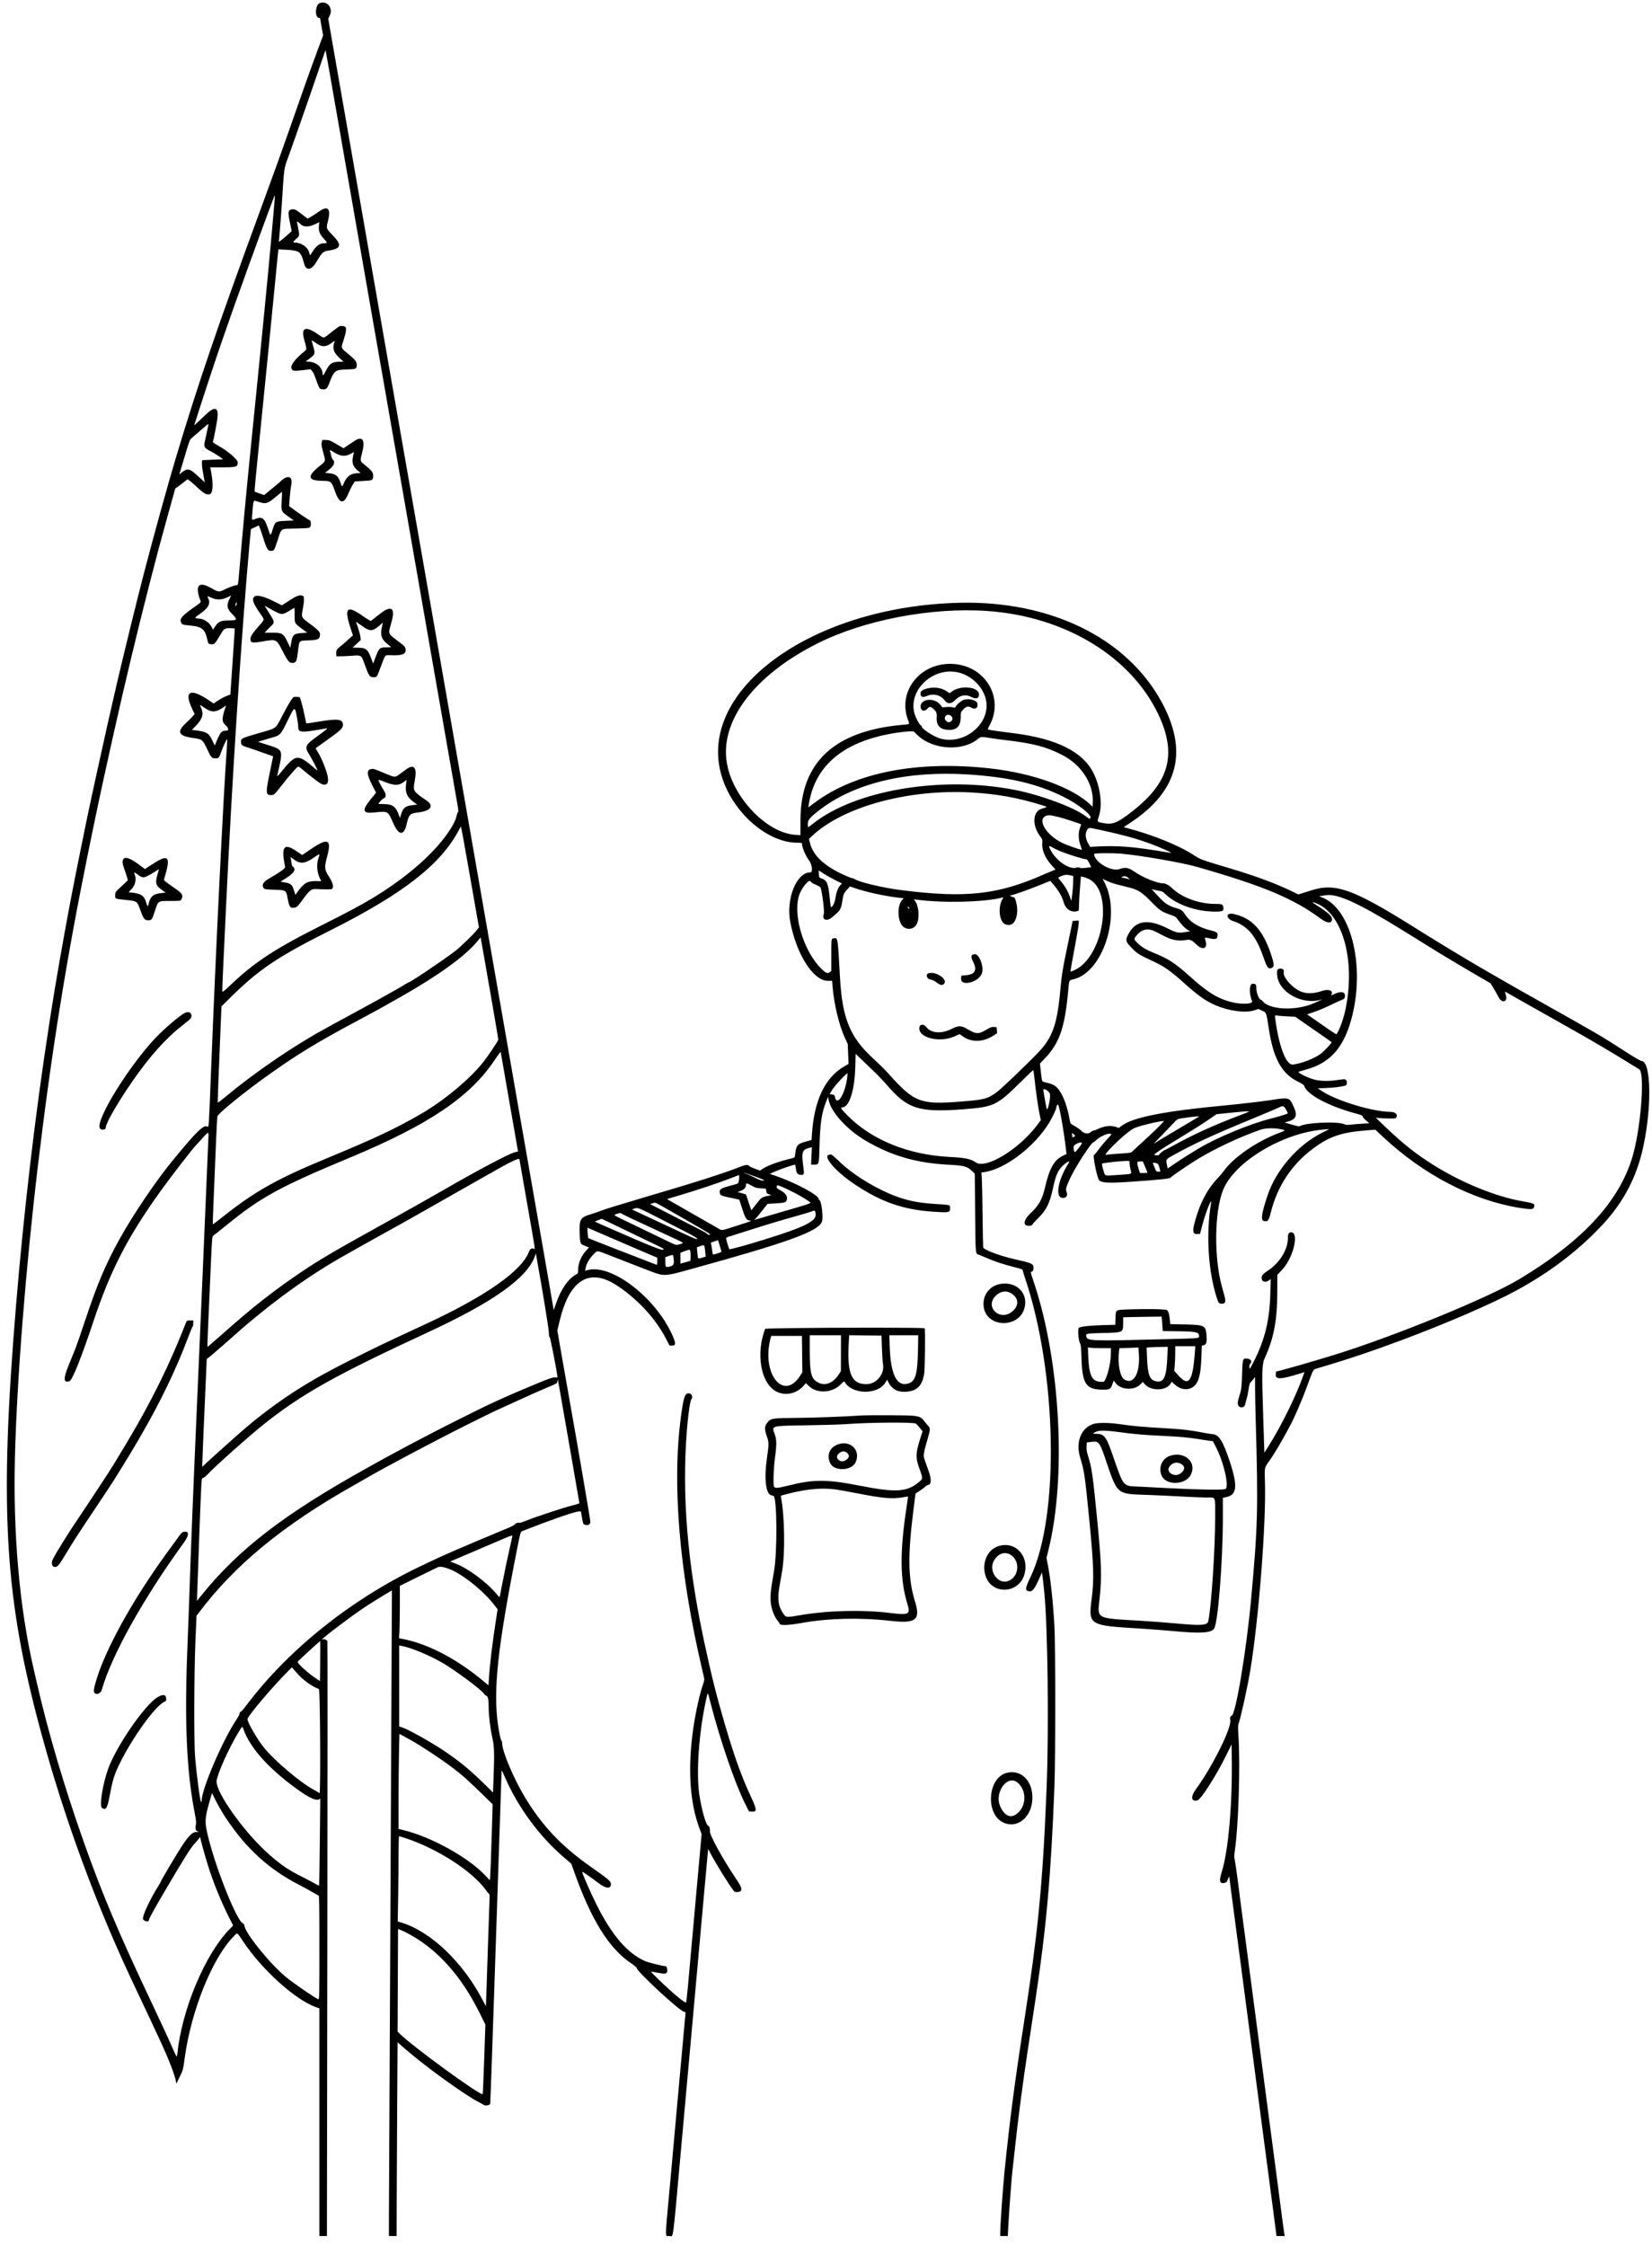 <?xml version="1.0" encoding="UTF-8"?>
<!DOCTYPE svg PUBLIC '-//W3C//DTD SVG 1.0//EN'
          'http://www.w3.org/TR/2001/REC-SVG-20010904/DTD/svg10.dtd'>
<svg height="398.7" preserveAspectRatio="xMidYMid meet" version="1.0" viewBox="52.3 3.1 293.4 398.7" width="293.4" xmlns="http://www.w3.org/2000/svg" xmlns:xlink="http://www.w3.org/1999/xlink" zoomAndPan="magnify"
><g id="change1_1"
  ><path d="M109.064 3.658 C 108.252 3.985,108.180 6.286,108.982 6.286 C 109.070 6.286,109.143 6.299,109.143 6.314 C 109.144 6.330,109.266 7.027,109.415 7.863 L 109.687 9.382 108.507 12.548 C 107.859 14.290,106.807 17.206,106.169 19.029 C 105.532 20.851,104.834 22.844,104.619 23.457 C 104.404 24.070,104.044 25.099,103.818 25.743 C 102.229 30.273,101.047 33.554,98.721 39.886 C 90.871 61.258,87.553 70.975,83.529 84.382 C 82.141 89.008,79.686 97.868,77.952 104.514 C 76.766 109.063,74.748 117.256,73.155 124.000 C 73.028 124.534,72.615 126.334,72.236 128.000 C 71.857 129.666,71.470 131.363,71.376 131.771 C 71.056 133.170,69.838 138.684,69.319 141.086 C 69.034 142.406,68.696 143.949,68.570 144.514 C 67.940 147.329,65.662 158.554,64.859 162.800 C 63.521 169.874,62.053 178.263,61.370 182.739 C 61.249 183.527,61.044 184.866,60.912 185.714 C 58.547 200.982,56.524 218.209,55.148 234.800 C 52.261 269.599,53.048 285.371,58.779 307.543 C 62.879 323.404,68.577 339.316,75.385 353.914 C 76.297 355.870,76.638 356.594,77.282 357.943 C 78.093 359.639,80.032 363.778,81.030 365.943 C 82.297 368.691,83.322 371.367,83.528 372.465 L 83.623 372.971 84.219 371.745 C 84.802 370.546,84.822 370.471,85.099 368.431 C 86.248 359.950,90.047 350.558,93.871 346.743 C 94.516 346.099,94.323 345.979,95.522 347.771 C 98.860 352.763,104.689 358.022,108.367 359.360 L 109.028 359.600 109.028 379.800 L 109.029 400.000 109.695 400.000 L 110.362 400.000 110.437 347.343 C 110.478 318.381,110.481 294.573,110.444 294.435 C 110.375 294.179,109.832 293.971,109.603 294.113 C 109.538 294.152,109.486 294.156,109.486 294.121 C 109.486 293.913,114.693 289.970,116.982 288.445 C 118.149 287.667,121.862 285.383,121.906 285.416 C 121.917 285.424,121.802 309.653,121.652 339.258 C 121.501 368.863,121.376 394.641,121.374 396.543 L 121.371 400.000 122.057 400.000 L 122.743 400.000 122.759 393.514 C 122.768 389.947,122.807 382.208,122.845 376.316 L 122.914 365.603 123.267 365.932 C 123.585 366.230,124.005 366.586,125.774 368.057 C 129.027 370.763,135.119 375.093,137.124 376.123 C 137.606 376.371,138.062 376.625,138.138 376.687 C 138.467 376.957,139.292 376.821,139.362 376.486 C 139.399 376.313,139.814 364.523,140.284 350.286 C 140.755 336.049,141.192 322.996,141.255 321.279 C 141.319 319.563,141.372 317.943,141.374 317.679 C 141.376 317.228,141.411 317.280,141.978 318.573 C 144.330 323.939,148.047 328.993,152.400 332.745 L 153.771 333.927 154.208 335.164 C 157.288 343.877,160.450 348.968,164.429 351.621 C 164.947 351.967,165.371 352.325,165.371 352.416 C 165.371 353.007,172.876 359.957,173.751 360.177 C 173.919 360.219,174.057 360.286,174.057 360.325 C 174.057 360.364,173.980 361.220,173.886 362.227 C 173.791 363.234,173.485 366.603,173.205 369.714 C 172.140 381.560,171.631 387.189,171.196 391.943 C 170.374 400.909,170.374 400.000,171.195 400.000 C 171.941 400.000,171.699 401.832,173.318 383.886 C 173.949 376.878,174.686 368.719,175.371 361.143 C 176.624 347.279,176.936 343.819,177.425 338.343 C 177.712 335.137,177.976 332.238,178.012 331.901 L 178.077 331.288 178.484 332.073 C 179.439 333.915,181.846 337.783,182.693 338.838 C 182.826 339.003,183.641 338.972,183.818 338.795 C 184.140 338.472,183.960 337.966,183.039 336.609 C 180.775 333.273,178.313 328.817,178.379 328.173 C 178.427 327.696,178.280 327.225,178.064 327.169 C 177.691 327.071,176.924 324.392,176.516 321.759 C 175.912 317.865,176.428 310.538,177.714 304.753 C 177.984 303.542,178.008 303.505,178.158 304.074 C 178.222 304.316,178.435 305.131,178.630 305.886 C 180.243 312.102,182.858 319.697,184.564 323.122 L 185.314 324.629 185.851 324.663 C 186.778 324.723,186.745 324.329,185.620 321.915 C 183.969 318.373,182.719 314.895,181.031 309.143 C 179.563 304.142,178.650 300.505,177.376 294.571 C 174.371 280.575,173.377 268.458,174.294 256.971 C 174.524 254.092,174.864 251.753,175.093 251.476 C 175.426 251.075,175.170 250.459,174.654 250.422 C 173.951 250.371,173.721 251.021,173.265 254.351 C 171.610 266.416,172.919 282.099,177.042 299.600 C 177.175 300.166,177.319 300.782,177.361 300.970 C 177.412 301.200,177.354 301.542,177.182 302.016 C 176.603 303.610,175.848 306.991,175.438 309.829 C 174.418 316.874,174.784 322.974,176.502 327.561 L 176.911 328.653 176.798 329.898 C 176.736 330.583,176.479 333.431,176.228 336.229 C 175.978 339.026,175.544 343.834,175.266 346.914 C 174.988 349.994,174.641 353.842,174.497 355.464 C 174.352 357.086,174.199 358.470,174.156 358.539 C 174.072 358.675,173.109 357.966,171.724 356.751 C 170.406 355.593,167.855 353.135,167.913 353.077 C 167.932 353.058,168.457 353.141,169.079 353.261 C 170.396 353.517,170.702 353.477,170.798 353.038 C 170.862 352.744,170.708 352.114,170.572 352.114 C 170.076 352.114,167.415 351.451,166.801 351.174 C 163.680 349.766,160.965 346.596,158.260 341.204 C 157.130 338.950,155.601 335.446,155.704 335.344 C 155.753 335.295,157.286 336.361,158.666 337.405 C 159.914 338.348,160.800 338.412,160.800 337.560 C 160.800 337.026,160.454 336.727,157.143 334.400 C 151.981 330.771,148.552 327.139,145.489 322.057 C 143.523 318.794,141.486 313.955,141.486 312.547 C 141.486 312.309,141.442 312.114,141.388 312.114 C 141.257 312.114,140.947 310.731,140.735 309.200 C 139.873 302.967,140.687 295.505,144.126 278.101 C 144.709 275.149,144.752 274.996,145.026 274.888 C 149.732 273.029,154.254 271.448,155.002 271.401 L 155.475 271.371 155.569 271.943 C 155.847 273.639,155.871 273.701,156.281 273.778 C 156.852 273.885,157.143 273.679,157.143 273.168 C 157.143 272.851,154.740 258.799,153.719 253.143 C 153.475 251.793,153.224 250.368,152.270 244.914 L 151.281 239.257 151.762 237.307 C 153.520 230.174,157.052 228.091,161.924 231.313 C 165.589 233.736,168.782 237.215,170.614 240.783 L 171.210 241.943 171.653 241.943 C 172.364 241.943,172.370 241.563,171.686 240.039 C 168.696 233.373,160.863 227.386,156.654 228.550 L 156.221 228.669 156.295 228.249 C 156.457 227.328,157.034 226.373,157.943 225.518 C 158.422 225.069,158.338 225.056,160.492 225.901 C 162.758 226.791,163.668 227.144,166.788 228.347 C 170.454 229.761,169.957 229.767,175.486 228.242 C 192.316 223.598,197.630 221.666,198.280 219.958 C 198.546 219.259,198.202 216.258,197.842 216.138 C 197.772 216.114,197.714 216.026,197.714 215.942 C 197.714 215.254,193.622 213.049,190.094 211.836 L 189.017 211.466 189.909 211.059 C 190.666 210.714,193.242 209.829,193.489 209.829 C 193.532 209.829,193.599 210.087,193.636 210.402 C 193.748 211.344,193.921 211.594,194.488 211.635 C 195.121 211.681,195.161 211.564,194.973 210.197 C 194.609 207.547,194.744 207.164,196.161 206.812 L 196.493 206.729 196.419 208.279 L 196.345 209.829 196.836 209.829 C 197.778 209.829,197.760 209.887,197.845 206.610 C 197.951 202.556,198.225 200.667,198.989 198.734 L 199.366 197.779 199.450 198.269 C 199.817 200.418,202.648 203.565,205.994 205.543 C 210.539 208.230,214.998 209.535,220.661 209.834 C 223.485 209.983,224.055 210.125,224.847 210.881 L 225.429 211.435 225.487 218.375 C 225.550 225.780,225.537 225.617,226.091 225.801 C 226.292 225.868,226.937 226.135,227.523 226.393 C 228.891 226.996,230.524 227.535,232.429 228.011 C 233.588 228.300,233.943 228.432,233.943 228.573 C 233.943 228.674,234.099 229.217,234.291 229.779 C 240.046 246.671,240.528 272.219,235.297 283.085 C 234.392 284.965,234.334 285.403,234.972 285.543 C 235.667 285.696,235.996 285.279,237.047 282.916 L 237.351 282.232 237.415 282.630 C 237.477 283.011,237.631 284.367,237.767 285.714 C 238.385 291.861,238.600 310.015,238.179 320.514 C 237.794 330.109,237.405 336.125,236.740 342.800 C 236.218 348.026,235.391 354.224,234.178 362.000 C 232.523 372.600,231.584 379.800,230.690 388.743 C 230.403 391.606,229.943 398.151,229.943 399.357 L 229.943 400.000 230.613 400.000 L 231.283 400.000 231.361 398.543 C 231.554 394.912,231.995 389.131,232.174 387.886 C 232.206 387.666,232.361 386.251,232.520 384.743 C 233.043 379.766,233.989 372.524,234.854 366.886 C 235.234 364.402,235.614 361.909,236.171 358.229 C 238.132 345.278,238.948 336.159,239.567 320.286 C 239.765 315.217,239.765 295.086,239.567 291.714 C 239.299 287.144,238.905 283.511,238.386 280.816 L 238.158 279.632 238.504 278.245 C 241.717 265.335,240.629 244.909,235.983 230.914 C 235.259 228.733,235.293 228.898,235.545 228.833 C 235.818 228.761,235.947 228.176,235.784 227.748 C 235.646 227.383,235.106 227.195,232.587 226.634 C 229.953 226.048,227.003 224.947,226.916 224.517 C 226.890 224.390,226.840 221.791,226.806 218.743 C 226.771 215.694,226.711 212.757,226.672 212.215 L 226.601 211.230 227.158 211.147 C 230.842 210.597,236.016 206.660,238.607 202.436 C 239.124 201.593,239.886 200.009,239.886 199.778 C 239.886 199.426,240.134 199.035,240.239 199.222 C 240.525 199.734,241.271 204.041,241.650 207.378 L 241.716 207.955 241.257 208.158 C 239.561 208.906,238.705 210.372,237.882 213.934 C 237.404 216.007,236.803 217.062,235.284 218.499 C 234.078 219.640,233.925 220.686,234.963 220.686 C 235.441 220.686,235.545 220.643,235.722 220.371 C 235.835 220.199,236.269 219.723,236.687 219.314 C 238.142 217.889,238.745 216.667,239.318 213.982 C 239.858 211.454,240.300 210.567,241.476 209.650 C 242.160 209.117,242.367 209.134,242.013 209.693 C 240.006 212.874,239.634 216.037,241.305 215.723 C 241.773 215.636,241.941 215.175,241.709 214.615 C 241.544 214.217,241.642 213.829,242.252 212.468 C 243.163 210.437,246.130 205.829,246.526 205.829 C 246.589 205.829,246.828 205.646,247.057 205.424 C 247.585 204.911,248.765 204.343,249.302 204.343 C 249.843 204.343,249.842 204.344,248.922 205.329 C 248.487 205.796,247.808 206.613,247.413 207.146 C 247.019 207.678,246.655 208.114,246.605 208.114 C 246.326 208.114,247.144 212.194,247.502 212.590 C 247.945 213.079,249.173 213.135,253.283 212.855 C 258.281 212.513,260.229 212.306,260.229 212.117 C 260.229 212.009,262.956 210.126,264.571 209.119 C 267.813 207.098,272.120 205.055,276.114 203.643 C 277.005 203.328,278.463 203.284,279.747 203.533 C 280.701 203.719,280.696 203.733,279.543 204.167 C 275.476 205.700,271.324 208.562,269.596 211.025 C 269.418 211.278,268.931 211.846,268.514 212.286 C 266.983 213.899,265.810 215.937,264.982 218.424 C 264.011 221.343,263.989 222.207,264.891 222.149 L 265.426 222.114 265.844 220.534 C 266.444 218.263,267.587 215.385,267.376 216.675 C 266.473 222.210,266.874 228.752,268.407 233.478 C 268.711 234.414,268.798 234.510,269.345 234.513 C 269.924 234.515,270.048 234.130,269.780 233.160 C 269.664 232.742,269.449 231.963,269.302 231.429 C 267.898 226.341,267.984 218.313,269.482 214.427 C 271.425 209.390,280.117 204.145,287.434 203.594 L 288.400 203.521 287.129 204.156 C 282.768 206.334,278.919 210.768,277.392 215.371 C 276.361 218.480,276.188 219.679,276.750 219.820 C 277.476 220.002,277.613 219.836,277.999 218.308 C 279.189 213.591,281.707 209.799,285.543 206.947 C 288.366 204.848,290.523 204.106,294.820 203.759 L 296.555 203.619 298.020 204.984 C 305.183 211.654,313.815 216.136,322.101 217.488 C 324.086 217.812,324.640 217.798,324.735 217.419 C 324.910 216.724,324.907 216.723,322.457 216.283 C 317.848 215.455,311.810 212.982,306.949 209.932 C 303.648 207.860,301.342 206.019,297.886 202.693 L 296.629 201.483 297.146 201.551 C 297.848 201.643,300.078 201.673,300.160 201.592 C 300.703 201.054,300.216 200.457,299.235 200.457 C 296.189 200.457,289.736 198.512,287.143 196.813 L 286.343 196.288 287.943 196.216 C 289.329 196.153,289.996 196.071,291.164 195.824 C 291.457 195.762,291.582 195.452,291.479 195.042 C 291.376 194.634,291.152 194.598,289.929 194.797 C 288.592 195.013,287.034 195.017,286.037 194.806 C 284.773 194.538,282.562 193.466,282.980 193.324 C 283.069 193.294,283.697 193.112,284.374 192.920 C 288.756 191.678,291.164 188.801,292.509 183.200 C 294.692 174.107,292.145 164.314,287.097 162.393 L 286.571 162.193 287.029 162.120 C 287.280 162.080,287.614 162.027,287.771 162.003 C 289.860 161.686,293.602 163.399,301.543 168.307 C 302.859 169.121,305.770 170.927,306.571 171.428 C 308.283 172.498,312.621 175.087,315.291 176.632 L 317.040 177.644 317.592 178.565 C 317.896 179.071,318.280 179.755,318.445 180.084 C 319.057 181.305,320.167 180.934,319.726 179.655 C 319.505 179.014,319.481 179.019,320.348 179.529 C 320.754 179.767,321.729 180.324,322.514 180.766 C 323.300 181.208,324.740 182.019,325.714 182.567 C 326.689 183.116,327.923 183.810,328.457 184.111 C 328.991 184.412,330.200 185.095,331.143 185.630 C 332.086 186.164,333.037 186.703,333.257 186.828 C 335.380 188.030,338.574 189.919,340.686 191.222 C 342.100 192.095,343.332 192.849,343.423 192.899 C 344.412 193.438,343.827 202.285,342.447 207.642 C 340.325 215.879,333.709 223.209,322.114 230.168 C 316.458 233.563,299.277 240.559,288.743 243.757 C 284.908 244.922,281.435 245.923,279.543 246.410 L 278.914 246.572 278.880 247.100 C 278.821 248.011,279.798 247.960,283.297 246.871 L 283.977 246.660 283.771 247.244 C 282.515 250.818,279.883 256.169,277.612 259.768 L 276.857 260.965 276.655 254.797 C 276.381 246.477,276.414 245.248,276.940 244.114 C 278.503 240.741,279.132 237.491,279.144 232.723 L 279.154 229.390 279.972 228.528 C 282.002 226.392,283.101 221.829,281.586 221.829 C 281.200 221.829,281.029 222.152,281.029 222.882 C 281.029 224.926,279.558 227.295,277.429 228.680 C 276.468 229.304,276.279 229.585,276.408 230.196 C 276.504 230.651,277.141 230.757,277.624 230.400 L 277.973 230.142 277.912 232.700 C 277.799 237.422,276.922 241.002,274.937 244.851 C 274.252 246.180,274.227 246.211,274.193 245.797 C 274.170 245.522,274.221 245.305,274.336 245.191 C 274.725 244.801,274.499 244.349,273.874 244.268 C 273.005 244.157,272.986 244.209,272.897 247.046 C 272.832 249.115,272.777 249.680,272.575 250.343 C 272.121 251.832,272.088 251.994,272.161 252.386 C 272.290 253.070,273.293 253.095,273.432 252.418 C 273.472 252.219,273.602 251.737,273.719 251.346 C 273.837 250.955,273.994 250.184,274.068 249.632 C 274.164 248.915,274.263 248.580,274.412 248.457 C 274.528 248.363,274.752 248.109,274.911 247.892 L 275.200 247.498 275.202 249.435 C 275.203 250.500,275.254 253.094,275.315 255.200 C 275.770 270.912,275.694 273.894,274.505 286.914 C 273.666 296.106,271.730 307.657,271.028 307.657 C 270.820 307.657,270.709 308.042,270.798 308.449 C 271.081 309.738,267.616 316.704,264.740 320.630 C 263.720 322.022,263.821 322.964,264.958 322.679 C 265.587 322.521,268.274 318.327,270.042 314.743 L 271.029 312.743 271.065 315.029 C 271.193 323.231,270.469 331.583,269.307 335.296 C 268.760 337.044,268.883 337.522,269.826 337.315 C 270.100 337.255,270.203 337.134,270.389 336.649 C 270.514 336.324,270.619 336.134,270.623 336.229 C 270.626 336.323,270.780 337.531,270.965 338.914 C 271.150 340.297,271.537 343.229,271.825 345.429 C 272.113 347.629,272.423 349.969,272.513 350.629 C 272.604 351.289,272.811 352.857,272.974 354.114 C 273.136 355.371,273.393 357.326,273.544 358.457 C 273.694 359.589,274.054 362.314,274.343 364.514 C 274.876 368.573,275.223 371.203,275.715 374.914 C 275.865 376.046,276.121 378.000,276.283 379.257 C 276.446 380.514,276.653 382.083,276.744 382.743 C 276.835 383.403,277.145 385.743,277.433 387.943 C 277.721 390.143,278.130 393.254,278.341 394.857 C 278.552 396.460,278.789 398.273,278.868 398.886 L 279.011 400.000 279.743 400.000 L 280.475 400.000 280.411 399.686 C 280.375 399.513,280.242 398.574,280.116 397.600 C 279.989 396.626,279.807 395.237,279.711 394.514 C 279.127 390.107,278.380 384.433,278.230 383.257 C 278.133 382.503,277.980 381.346,277.889 380.686 C 277.798 380.026,277.591 378.457,277.429 377.200 C 277.268 375.943,277.061 374.374,276.971 373.714 C 276.821 372.616,276.461 369.883,275.021 358.914 C 274.740 356.777,274.411 354.283,274.290 353.371 C 274.169 352.460,273.936 350.686,273.773 349.429 C 273.611 348.171,273.379 346.423,273.259 345.543 C 272.965 343.387,272.657 341.029,272.170 337.200 C 271.946 335.440,271.693 333.691,271.609 333.314 C 271.479 332.739,271.479 332.462,271.608 331.600 C 272.261 327.240,272.603 316.323,272.248 311.220 C 272.165 310.017,272.163 309.373,272.244 309.163 C 272.623 308.177,273.846 302.647,274.335 299.714 C 275.872 290.489,277.210 273.195,276.953 265.884 C 276.873 263.610,276.868 263.632,277.655 262.529 C 278.684 261.087,280.163 258.577,281.537 255.943 C 282.365 254.356,283.545 251.598,284.448 249.143 C 285.520 246.227,285.528 246.212,285.973 246.072 C 286.176 246.008,287.140 245.719,288.114 245.429 C 292.117 244.238,296.159 242.869,301.086 241.035 C 309.196 238.015,317.388 234.473,321.657 232.140 C 327.551 228.920,332.343 225.295,336.577 220.854 C 340.272 216.979,342.622 212.781,343.871 207.829 C 345.688 200.623,345.662 191.429,343.825 191.429 C 343.679 191.429,342.468 190.721,341.123 189.850 C 338.693 188.276,336.937 187.184,335.688 186.470 C 335.325 186.263,334.540 185.812,333.943 185.468 C 332.532 184.655,330.562 183.541,327.657 181.913 C 324.536 180.164,324.645 180.226,322.686 179.115 C 320.663 177.968,319.104 177.076,317.571 176.188 C 316.959 175.833,315.981 175.267,315.400 174.931 C 312.560 173.287,308.539 170.857,304.714 168.473 C 304.196 168.150,303.347 167.621,302.829 167.298 C 292.566 160.903,289.415 159.798,285.234 161.131 C 284.650 161.317,283.881 161.558,283.526 161.666 L 282.880 161.863 281.640 161.263 C 278.852 159.912,275.346 158.612,270.971 157.306 C 265.701 155.732,265.496 155.658,264.400 154.937 C 261.719 153.173,256.996 151.258,252.361 150.057 L 251.865 149.929 253.138 149.084 C 261.639 143.443,263.400 136.341,258.489 127.497 C 252.257 116.274,238.807 109.726,222.743 110.095 C 195.915 110.711,175.272 126.169,180.704 141.577 C 182.867 147.714,188.770 152.686,193.891 152.686 C 194.626 152.686,194.743 152.713,194.744 152.886 C 194.749 153.547,195.412 155.090,196.051 155.927 C 196.547 156.576,196.674 157.943,196.238 157.943 C 193.743 157.943,191.849 162.676,192.672 166.857 C 193.800 172.595,196.764 177.200,199.328 177.200 L 200.085 177.200 200.152 178.071 C 200.393 181.195,201.301 185.029,202.333 187.280 L 202.860 188.430 202.933 190.190 L 203.005 191.950 202.218 192.404 C 198.843 194.347,196.896 198.423,196.510 204.356 L 196.438 205.455 195.505 205.709 C 193.911 206.143,193.713 206.365,193.531 207.914 C 193.454 208.569,193.453 208.571,192.984 208.688 C 191.612 209.030,191.050 209.190,190.114 209.509 C 189.026 209.880,188.152 210.282,187.622 210.656 L 187.300 210.883 186.422 210.569 C 185.938 210.396,185.491 210.193,185.428 210.116 C 185.202 209.841,184.823 209.819,184.210 210.044 C 183.875 210.167,183.137 210.444,182.571 210.660 C 180.569 211.422,175.819 212.946,171.257 214.289 C 169.937 214.678,168.549 215.089,168.171 215.203 C 167.794 215.317,167.049 215.540,166.514 215.698 C 161.873 217.074,159.917 217.679,159.086 217.995 C 158.551 218.198,157.831 218.449,157.486 218.553 C 155.337 219.196,155.185 219.425,155.251 221.917 C 155.304 223.896,155.311 223.912,156.343 224.303 C 156.626 224.410,156.871 224.507,156.888 224.518 C 156.906 224.529,156.684 224.790,156.397 225.098 C 155.521 226.034,154.971 227.359,154.971 228.532 C 154.971 229.083,154.942 229.152,154.642 229.307 C 153.244 230.030,151.867 232.023,151.034 234.527 C 150.817 235.180,150.637 235.677,150.634 235.632 C 150.631 235.586,150.470 234.635,150.277 233.517 C 150.083 232.400,149.852 231.061,149.763 230.543 C 149.673 230.024,149.521 229.150,149.425 228.600 C 149.329 228.050,149.198 227.291,149.134 226.914 C 149.007 226.167,145.214 204.452,145.032 203.429 C 144.970 203.083,144.841 202.363,144.746 201.829 C 144.651 201.294,143.595 195.251,142.401 188.400 C 141.207 181.549,140.177 175.660,140.113 175.314 C 140.049 174.969,139.021 169.080,137.828 162.229 C 136.634 155.377,135.606 149.489,135.542 149.143 C 135.433 148.556,134.425 142.788,128.572 109.257 C 127.316 102.060,126.238 95.889,126.175 95.543 C 125.879 93.895,125.595 92.275,123.943 82.800 C 122.968 77.206,122.092 72.191,121.996 71.657 C 121.901 71.123,120.975 65.826,119.939 59.886 C 118.903 53.946,117.977 48.649,117.882 48.114 C 117.787 47.580,116.835 42.129,115.767 36.000 C 113.750 24.422,113.553 23.293,113.377 22.343 C 113.319 22.029,112.670 18.318,111.934 14.097 L 110.597 6.423 110.855 5.889 C 111.515 4.527,110.388 3.125,109.064 3.658 M110.791 15.714 C 111.142 17.726,112.381 24.823,113.543 31.486 C 114.706 38.149,115.709 43.883,115.773 44.229 C 115.836 44.574,116.762 49.871,117.829 56.000 C 118.897 62.129,119.821 67.426,119.883 67.771 C 119.944 68.117,120.073 68.837,120.168 69.371 C 120.264 69.906,121.140 74.920,122.115 80.514 C 123.745 89.866,124.020 91.439,124.346 93.257 C 124.408 93.603,125.409 99.337,126.570 106.000 C 127.731 112.663,128.759 118.551,128.854 119.086 C 128.949 119.620,129.979 125.509,131.142 132.171 C 132.305 138.834,133.332 144.697,133.424 145.200 C 133.714 146.777,133.754 147.219,133.616 147.304 C 133.546 147.348,133.436 147.659,133.372 147.996 C 133.169 149.067,131.913 151.071,130.219 153.029 C 127.385 156.301,123.386 159.539,118.571 162.460 C 116.560 163.680,113.972 165.065,109.829 167.141 C 101.132 171.497,97.526 173.852,93.143 178.036 C 92.219 178.918,91.816 179.236,91.787 179.107 C 91.764 179.006,91.804 177.687,91.876 176.176 C 91.948 174.665,92.185 169.597,92.403 164.914 C 93.473 141.921,95.243 114.590,96.660 99.171 L 96.857 97.028 97.562 96.695 L 98.267 96.362 98.496 96.952 C 98.623 97.277,98.861 97.980,99.025 98.514 C 99.696 100.696,99.930 101.023,100.699 100.854 C 100.993 100.790,101.055 100.662,101.607 98.992 C 102.347 96.754,101.997 96.981,104.815 96.914 C 107.050 96.861,107.231 96.841,107.390 96.629 C 107.579 96.374,107.530 95.520,107.322 95.450 C 107.029 95.353,105.185 94.093,103.673 92.958 C 103.601 92.904,103.886 89.797,104.015 89.225 C 104.368 87.662,103.439 87.298,102.171 88.501 C 101.889 88.770,101.106 89.437,100.433 89.983 L 99.210 90.976 98.386 90.689 C 97.933 90.530,97.545 90.383,97.523 90.361 C 97.478 90.316,97.790 86.942,98.291 82.057 C 98.865 76.469,100.999 54.984,101.367 51.094 C 101.560 49.055,101.730 47.378,101.745 47.367 C 101.759 47.357,102.418 47.387,103.208 47.435 C 104.855 47.535,105.379 47.706,105.712 48.250 C 105.949 48.639,106.023 48.842,106.335 49.962 C 106.673 51.178,107.610 51.066,108.414 49.714 C 109.457 47.961,109.684 47.728,110.461 47.615 C 112.923 47.259,113.116 46.667,111.369 44.841 C 110.180 43.598,110.216 43.716,110.574 42.228 C 111.099 40.049,110.481 39.518,108.829 40.728 C 108.467 40.993,107.892 41.370,107.550 41.566 L 106.929 41.922 106.008 41.206 C 104.825 40.287,104.629 40.189,104.136 40.269 C 103.438 40.383,103.397 40.717,103.824 42.772 L 104.104 44.115 103.565 44.619 C 102.902 45.239,101.829 46.100,101.829 46.012 C 101.829 45.976,101.904 45.110,101.996 44.088 C 102.088 43.065,102.243 40.994,102.340 39.486 C 102.787 32.541,102.700 33.172,103.539 30.857 C 103.801 30.134,104.214 28.977,104.455 28.286 C 104.697 27.594,105.076 26.514,105.299 25.886 C 106.521 22.427,107.242 20.350,108.475 16.743 C 110.127 11.906,110.095 12.000,110.126 12.031 C 110.140 12.046,110.439 13.703,110.791 15.714 M100.977 39.788 C 100.879 40.879,100.670 43.237,100.513 45.029 C 99.960 51.335,98.923 61.932,96.805 82.914 C 96.030 90.592,95.354 97.862,94.789 104.600 C 94.596 106.898,94.582 106.971,94.342 106.971 C 93.994 106.971,92.987 107.331,92.146 107.756 C 91.203 108.231,91.089 108.218,89.807 107.486 C 87.526 106.183,86.855 107.027,87.939 109.835 C 87.986 109.958,87.840 110.130,87.461 110.395 C 84.587 112.403,84.153 112.866,84.458 113.601 C 84.613 113.976,84.685 113.998,86.400 114.175 C 88.207 114.362,88.762 114.876,89.138 116.710 C 89.264 117.325,89.295 117.368,89.655 117.436 C 90.298 117.556,90.464 117.421,91.182 116.194 C 92.094 114.634,92.147 114.591,93.159 114.609 C 93.609 114.618,93.985 114.638,93.995 114.655 C 94.006 114.672,93.833 117.321,93.611 120.542 L 93.208 126.399 92.804 126.529 C 92.334 126.681,91.340 127.212,90.688 127.660 L 90.233 127.972 89.396 127.406 C 86.081 125.169,84.927 125.745,86.417 128.893 L 86.866 129.842 86.561 130.207 C 86.394 130.407,85.859 130.942,85.372 131.396 C 83.614 133.034,83.947 133.725,86.677 134.109 C 88.233 134.327,88.284 134.371,89.144 136.182 C 89.831 137.630,89.914 137.714,90.635 137.714 C 91.127 137.714,91.250 137.562,91.608 136.509 C 91.880 135.706,92.566 134.242,92.636 134.312 C 92.670 134.346,92.644 135.112,92.579 136.015 C 91.946 144.777,90.595 172.421,89.776 193.371 C 89.378 203.547,89.400 203.223,89.125 203.076 C 88.447 202.713,87.279 203.852,83.012 209.032 C 80.026 212.657,75.936 218.702,73.548 223.018 C 71.033 227.564,69.586 230.979,67.420 237.486 C 66.677 239.717,65.894 241.980,65.678 242.514 C 65.463 243.049,64.946 244.321,64.529 245.343 C 63.512 247.836,63.542 248.629,64.641 248.263 C 65.143 248.095,66.727 244.148,68.852 237.771 C 71.903 228.614,74.910 222.760,80.741 214.629 C 82.791 211.770,86.708 206.714,87.205 206.286 C 87.242 206.254,87.696 205.753,88.214 205.171 C 89.373 203.872,89.383 203.872,89.310 205.114 C 89.277 205.664,89.122 209.329,88.965 213.257 C 88.808 217.186,88.501 224.437,88.284 229.371 C 87.121 255.776,86.412 272.554,86.174 279.314 C 86.109 281.169,85.977 284.923,85.881 287.657 C 85.785 290.391,85.655 293.863,85.592 295.371 C 85.043 308.537,85.422 317.351,86.855 324.788 C 87.132 326.227,87.173 326.638,87.081 327.049 C 86.933 327.708,87.031 328.050,87.408 328.188 C 87.679 328.288,87.650 328.300,87.157 328.293 C 86.483 328.284,85.849 328.900,84.631 330.743 C 83.625 332.267,80.800 337.036,80.800 337.212 C 80.800 337.239,80.679 337.454,80.532 337.688 C 78.882 340.313,77.509 343.276,77.713 343.769 C 77.875 344.158,78.743 344.307,78.743 343.946 C 78.743 343.676,79.591 342.135,81.826 338.343 C 85.300 332.448,86.140 331.124,86.960 330.242 C 87.259 329.920,87.590 329.530,87.695 329.375 C 87.867 329.120,87.886 329.115,87.886 329.319 C 87.886 329.569,88.553 332.003,89.189 334.073 C 90.105 337.054,91.453 340.397,92.922 343.329 L 93.702 344.887 92.994 345.618 C 88.704 350.047,84.607 359.819,83.813 367.521 C 83.722 368.404,83.703 368.386,82.965 366.686 C 82.253 365.044,81.255 362.879,79.487 359.143 C 73.408 346.298,70.491 339.406,67.199 330.114 C 63.745 320.366,60.864 310.614,58.860 301.886 C 58.657 301.006,58.397 299.874,58.281 299.371 C 55.758 288.463,54.605 275.410,54.953 261.714 C 55.301 248.048,56.875 228.104,59.030 210.057 C 61.425 189.994,64.081 173.439,67.950 154.457 C 69.355 147.568,70.237 143.418,71.645 137.086 C 71.827 136.269,72.134 134.880,72.328 134.000 C 72.676 132.417,73.655 128.110,74.067 126.343 C 76.291 116.810,78.224 109.026,80.507 100.400 C 80.840 99.142,83.134 90.820,83.397 89.914 C 83.429 89.804,83.497 89.714,83.549 89.714 C 83.600 89.714,84.044 89.398,84.535 89.012 C 85.027 88.625,85.489 88.262,85.563 88.204 C 85.655 88.133,86.149 88.515,87.129 89.418 C 88.588 90.761,88.822 90.902,89.492 90.837 C 90.111 90.777,90.234 89.103,89.787 86.829 L 89.636 86.057 91.704 86.056 C 94.310 86.054,94.514 85.988,94.514 85.146 C 94.514 84.644,92.685 83.099,90.992 82.172 C 90.306 81.797,90.072 81.612,90.123 81.487 C 90.238 81.197,90.839 78.044,90.921 77.293 C 91.138 75.332,90.433 75.162,88.756 76.771 C 86.826 78.623,86.711 78.721,86.842 78.400 C 86.907 78.243,87.274 77.111,87.660 75.886 C 88.417 73.475,90.972 65.764,91.597 64.000 C 91.808 63.403,92.374 61.783,92.855 60.400 C 93.335 59.017,93.853 57.539,94.007 57.114 C 94.160 56.690,94.412 55.996,94.565 55.571 C 94.719 55.147,95.083 54.131,95.374 53.314 C 96.311 50.682,96.926 48.981,97.087 48.571 C 97.173 48.351,97.482 47.503,97.773 46.686 C 98.063 45.869,98.372 45.020,98.459 44.800 C 98.546 44.580,99.167 42.895,99.840 41.056 C 100.513 39.216,101.084 37.732,101.110 37.758 C 101.135 37.783,101.076 38.697,100.977 39.788 M105.609 42.811 C 106.108 43.413,107.084 43.455,108.194 42.923 L 109.010 42.532 108.947 43.149 C 108.849 44.094,109.068 44.684,109.815 45.480 C 110.491 46.202,110.487 46.286,109.780 46.286 C 109.116 46.286,108.500 46.725,107.905 47.624 L 107.359 48.449 107.218 47.921 C 106.966 46.977,105.819 46.171,104.729 46.171 C 104.284 46.171,104.322 45.975,104.851 45.542 C 105.514 44.999,105.529 44.927,105.260 43.650 C 105.135 43.057,105.031 42.531,105.030 42.482 C 105.028 42.356,105.414 42.576,105.609 42.811 M112.514 61.045 C 112.389 61.120,111.740 61.610,111.072 62.133 C 109.627 63.267,109.954 63.238,108.642 62.349 C 106.526 60.914,105.744 61.250,106.318 63.348 C 106.815 65.165,106.813 65.100,106.380 65.454 C 104.734 66.802,103.911 67.859,104.056 68.437 C 104.190 68.971,104.447 69.010,106.328 68.777 L 107.456 68.637 107.715 68.939 C 107.858 69.105,108.066 69.489,108.177 69.792 C 109.042 72.151,109.016 72.102,109.429 72.179 C 110.117 72.308,110.398 72.126,110.684 71.366 C 111.621 68.872,111.756 68.754,113.765 68.686 C 115.638 68.622,115.652 68.615,115.655 67.798 C 115.657 67.272,115.314 66.877,113.696 65.549 C 112.847 64.851,112.849 64.864,113.326 63.448 C 113.749 62.193,113.865 61.362,113.647 61.144 C 113.457 60.954,112.770 60.894,112.514 61.045 M108.424 63.998 C 109.476 64.751,110.201 64.732,111.260 63.923 C 111.658 63.619,111.789 63.562,111.729 63.717 C 111.297 64.844,111.505 65.614,112.493 66.543 L 113.314 67.314 112.617 67.314 C 111.294 67.314,110.859 67.596,110.202 68.875 C 109.780 69.696,109.600 69.894,109.600 69.535 C 109.600 68.394,108.625 67.443,107.332 67.324 L 106.606 67.257 107.353 66.694 C 108.265 66.007,108.305 65.867,107.944 64.621 C 107.786 64.077,107.657 63.612,107.657 63.587 C 107.657 63.480,107.830 63.572,108.424 63.998 M89.087 79.600 C 88.941 80.291,88.755 81.149,88.674 81.506 C 88.468 82.419,88.594 82.637,89.625 83.153 C 90.082 83.382,90.791 83.808,91.200 84.099 L 91.943 84.629 90.114 84.696 C 89.109 84.733,88.275 84.772,88.262 84.782 C 88.105 84.905,88.132 85.809,88.324 86.824 C 88.453 87.502,88.580 88.201,88.607 88.378 L 88.656 88.698 88.359 88.435 C 88.196 88.290,87.662 87.803,87.174 87.352 C 85.972 86.242,85.522 86.188,84.500 87.028 L 84.144 87.321 84.478 86.203 C 84.662 85.589,84.935 84.674,85.084 84.171 C 85.691 82.120,86.000 81.193,86.118 81.071 C 86.353 80.827,89.306 78.296,89.329 78.320 C 89.342 78.332,89.233 78.909,89.087 79.600 M115.482 81.227 C 115.291 81.338,114.728 81.707,114.230 82.047 L 113.326 82.666 112.920 82.435 C 112.697 82.308,112.132 81.979,111.665 81.704 C 110.939 81.276,110.724 81.204,110.180 81.202 L 109.543 81.200 109.439 81.619 C 109.357 81.952,109.401 82.282,109.655 83.219 C 110.170 85.128,110.238 84.871,108.943 85.920 C 106.808 87.649,106.981 88.422,109.508 88.446 C 111.104 88.461,111.161 88.507,111.812 90.343 C 112.596 92.553,113.356 92.676,114.163 90.724 C 114.537 89.818,115.170 88.661,115.348 88.558 C 115.361 88.551,116.025 88.512,116.823 88.472 C 118.494 88.388,118.571 88.346,118.571 87.530 C 118.571 86.911,118.351 86.640,116.880 85.451 C 116.245 84.938,116.239 84.884,116.629 83.383 C 117.165 81.318,116.731 80.502,115.482 81.227 M111.731 83.451 C 112.806 84.109,113.595 84.174,114.526 83.682 L 115.167 83.344 114.996 84.124 C 114.724 85.361,115.007 86.029,116.171 86.906 C 116.387 87.069,116.374 87.079,115.935 87.082 C 114.643 87.092,113.868 87.634,113.361 88.884 C 113.089 89.553,113.014 89.550,112.801 88.857 C 112.412 87.592,111.968 87.218,110.716 87.096 L 110.025 87.029 110.735 86.472 C 111.651 85.753,111.894 85.063,111.382 84.636 C 111.303 84.569,111.181 84.257,111.112 83.943 C 111.044 83.629,110.953 83.281,110.910 83.171 C 110.803 82.894,110.846 82.909,111.731 83.451 M102.340 91.865 C 102.228 93.880,102.220 93.859,103.449 94.743 L 104.482 95.486 103.054 95.550 C 101.224 95.632,101.180 95.660,100.747 97.014 C 100.346 98.270,100.342 98.271,100.008 97.229 C 99.323 95.089,98.920 94.731,97.716 95.189 C 96.939 95.484,96.987 95.604,97.149 93.753 C 97.323 91.775,97.271 91.860,98.114 92.142 C 99.506 92.606,99.774 92.541,101.143 91.402 C 101.803 90.854,102.360 90.404,102.382 90.402 C 102.403 90.401,102.384 91.059,102.340 91.865 M93.066 109.400 C 92.496 110.503,92.592 111.137,93.459 112.010 C 94.531 113.089,94.478 113.229,92.995 113.229 C 91.544 113.229,91.103 113.417,90.520 114.284 L 90.126 114.871 89.907 114.435 C 89.487 113.601,88.518 112.933,87.682 112.903 C 86.739 112.868,86.757 112.779,87.859 112.024 C 89.345 111.006,89.754 110.186,89.248 109.240 C 89.061 108.890,89.167 108.883,89.841 109.196 C 90.735 109.613,91.712 109.597,92.629 109.151 C 93.006 108.968,93.328 108.814,93.345 108.809 C 93.362 108.804,93.236 109.070,93.066 109.400 M97.511 108.978 C 96.959 109.365,97.203 110.118,98.475 111.956 C 99.348 113.216,99.380 112.967,98.171 114.340 C 96.864 115.826,96.621 116.315,96.869 116.962 C 96.959 117.195,97.572 117.198,98.856 116.972 C 101.418 116.521,101.388 116.507,102.514 118.707 C 103.476 120.587,103.741 120.874,104.395 120.751 C 104.919 120.653,105.005 120.448,105.211 118.800 C 105.480 116.654,105.276 116.852,107.314 116.762 C 108.588 116.706,108.989 116.556,109.089 116.098 C 109.255 115.344,109.099 115.135,107.474 113.930 C 105.721 112.630,105.780 112.757,106.114 111.010 C 106.345 109.804,106.341 108.960,106.105 108.869 C 105.521 108.645,105.066 108.799,103.714 109.674 L 102.365 110.548 101.177 109.953 C 99.213 108.969,97.989 108.643,97.511 108.978 M94.328 110.389 C 94.284 110.610,94.213 110.716,94.150 110.653 C 94.088 110.591,94.101 110.428,94.185 110.245 C 94.361 109.858,94.422 109.918,94.328 110.389 M101.578 111.848 C 102.346 112.214,102.662 112.161,103.747 111.485 C 104.202 111.203,104.586 110.971,104.601 110.971 C 104.616 110.971,104.629 111.557,104.629 112.274 C 104.629 113.792,104.596 113.732,105.969 114.744 L 106.852 115.395 105.961 115.464 C 104.430 115.582,104.267 115.735,103.993 117.305 L 103.858 118.079 103.375 117.068 C 102.642 115.534,102.386 115.384,100.536 115.403 L 99.300 115.415 99.721 114.949 C 99.953 114.693,100.316 114.330,100.528 114.144 C 101.053 113.683,101.026 113.375,100.367 112.343 C 100.067 111.871,99.699 111.287,99.550 111.043 L 99.279 110.601 100.125 111.080 C 100.591 111.344,101.244 111.690,101.578 111.848 M120.686 111.424 C 120.466 111.542,119.843 111.995,119.301 112.431 C 118.760 112.867,118.260 113.260,118.190 113.303 C 118.121 113.346,117.484 112.971,116.775 112.470 C 113.929 110.459,113.376 110.944,114.516 114.450 L 114.981 115.878 114.498 116.310 C 114.233 116.548,113.832 116.912,113.608 117.119 C 113.383 117.325,112.954 117.685,112.653 117.917 C 112.071 118.366,111.961 118.592,112.020 119.213 L 112.057 119.600 112.857 119.594 C 113.297 119.590,114.227 119.544,114.923 119.492 C 116.443 119.377,116.493 119.409,116.984 120.786 C 117.829 123.161,117.933 123.314,118.688 123.314 C 119.248 123.314,119.194 123.398,119.996 121.275 C 120.781 119.196,120.622 119.373,121.676 119.410 C 123.605 119.477,124.338 119.242,124.341 118.552 C 124.344 117.978,124.270 117.885,123.104 116.989 C 121.087 115.439,121.215 115.796,121.844 113.475 C 122.412 111.382,122.030 110.705,120.686 111.424 M227.562 111.547 C 241.330 112.480,253.079 119.548,257.999 129.858 C 261.370 136.922,260.022 141.966,253.382 147.129 C 250.615 149.281,249.894 149.548,247.936 149.142 C 247.154 148.979,247.143 148.955,247.434 148.090 C 248.140 145.991,247.755 142.818,246.488 140.286 C 244.613 136.542,239.938 134.210,232.400 133.260 C 229.556 132.902,228.198 132.708,227.860 132.613 C 227.684 132.564,227.699 132.494,227.995 131.965 C 230.763 127.015,227.293 121.192,221.428 120.944 C 215.780 120.705,211.747 125.695,213.509 130.743 C 213.867 131.770,214.017 131.625,212.452 131.770 C 200.434 132.881,194.496 138.442,194.465 148.614 L 194.457 151.343 193.543 151.283 C 188.503 150.956,182.532 144.753,181.418 138.686 C 180.037 131.171,186.211 122.966,197.505 117.302 C 205.783 113.151,217.663 110.877,227.562 111.547 M116.645 114.237 C 117.978 115.193,118.450 115.191,119.589 114.225 L 120.310 113.614 120.157 114.264 C 119.804 115.761,120.004 116.489,120.993 117.315 C 121.358 117.620,121.698 117.903,121.747 117.945 C 121.797 117.986,121.428 118.016,120.928 118.010 C 119.755 117.997,119.605 118.130,119.017 119.709 L 118.576 120.892 118.205 119.905 C 117.601 118.299,117.311 118.085,115.714 118.065 L 114.914 118.055 115.640 117.381 L 116.366 116.706 116.309 116.153 C 116.277 115.849,116.092 115.139,115.897 114.576 C 115.702 114.012,115.543 113.533,115.543 113.512 C 115.543 113.455,115.701 113.559,116.645 114.237 M222.501 122.461 C 224.811 123.006,226.796 124.913,227.368 127.138 C 228.433 131.283,223.832 135.365,219.388 134.219 C 218.215 133.916,216.000 132.496,216.000 132.046 C 216.000 131.971,215.927 131.882,215.838 131.848 C 215.588 131.752,214.889 130.419,214.692 129.661 C 213.614 125.525,218.070 121.417,222.501 122.461 M216.709 125.384 C 215.938 125.628,215.688 125.938,215.824 126.480 C 215.918 126.855,216.318 126.906,216.957 126.623 C 218.069 126.131,219.443 126.493,220.107 127.453 C 220.551 128.095,221.242 128.079,221.886 127.412 C 222.768 126.497,223.798 126.279,224.776 126.800 C 225.643 127.262,226.171 127.105,226.171 126.384 C 226.171 124.999,222.918 124.654,221.323 125.871 L 220.956 126.151 220.459 125.817 C 219.430 125.126,218.033 124.964,216.709 125.384 M104.483 126.814 C 104.228 126.926,103.498 128.112,102.477 130.073 C 101.176 132.570,101.554 132.287,98.248 133.241 C 95.121 134.143,95.056 134.177,95.108 134.876 C 95.146 135.400,95.238 135.458,96.743 135.923 C 97.057 136.020,97.906 136.315,98.629 136.579 C 99.351 136.843,100.136 137.114,100.371 137.182 C 100.607 137.249,100.800 137.343,100.800 137.390 C 100.800 137.438,100.572 138.549,100.294 139.861 C 99.461 143.784,99.471 144.229,100.394 144.229 C 100.987 144.229,101.027 144.192,102.461 142.343 C 103.359 141.186,104.830 139.482,105.141 139.239 C 105.277 139.133,105.392 139.175,105.713 139.443 C 107.660 141.073,109.154 142.198,109.515 142.307 C 110.845 142.708,110.913 141.398,109.711 138.556 C 109.255 137.480,109.153 137.276,108.591 136.333 L 108.347 135.922 110.249 134.561 C 112.943 132.633,113.200 132.386,113.200 131.733 C 113.200 130.737,112.289 130.623,108.872 131.193 C 107.686 131.391,106.705 131.538,106.692 131.520 C 106.679 131.501,106.559 130.920,106.425 130.229 C 106.208 129.105,105.651 126.984,105.545 126.879 C 105.468 126.801,104.628 126.750,104.483 126.814 M223.355 127.365 C 222.908 127.560,222.090 128.289,222.000 128.573 C 221.942 128.755,221.885 128.768,221.585 128.663 C 221.394 128.597,220.885 128.567,220.454 128.598 L 219.670 128.654 219.305 128.200 C 218.152 126.766,215.527 127.177,215.822 128.746 C 215.937 129.362,216.611 129.414,217.061 128.842 C 217.334 128.495,217.574 128.500,217.996 128.863 C 218.602 129.385,218.720 129.663,218.663 130.439 C 218.561 131.841,219.226 132.582,220.652 132.653 C 222.190 132.729,222.893 132.067,222.920 130.514 C 222.937 129.508,222.927 129.544,223.314 129.104 C 223.849 128.494,224.244 128.377,224.738 128.683 C 225.480 129.141,226.079 128.754,225.877 127.948 C 225.724 127.337,224.218 126.990,223.355 127.365 M88.627 128.738 C 89.936 129.634,90.690 129.585,92.191 128.505 L 92.440 128.327 92.264 128.878 C 91.670 130.748,91.684 131.220,92.355 131.826 C 92.923 132.339,92.975 132.800,92.465 132.800 C 91.661 132.800,91.473 133.002,90.794 134.597 L 90.443 135.423 89.993 134.496 C 89.367 133.206,88.969 132.970,87.042 132.744 L 86.370 132.666 87.003 132.018 C 88.274 130.719,88.530 129.875,88.003 128.714 C 87.732 128.117,87.720 128.116,88.627 128.738 M105.019 130.322 C 105.151 131.025,105.259 131.764,105.258 131.964 C 105.255 133.211,105.527 133.233,110.343 132.374 C 110.595 132.329,110.269 132.615,109.106 133.459 C 106.371 135.444,106.319 135.549,107.293 137.151 C 107.748 137.901,108.686 139.707,108.686 139.836 C 108.686 139.874,108.467 139.717,108.200 139.487 C 105.147 136.864,104.860 136.896,102.207 140.163 C 101.723 140.759,101.493 140.974,101.535 140.792 C 102.622 136.060,102.677 136.239,99.839 135.326 L 98.114 134.772 99.086 134.480 C 99.620 134.319,100.469 134.067,100.971 133.919 C 102.077 133.593,102.204 133.436,103.489 130.800 C 104.640 128.437,104.663 128.430,105.019 130.322 M221.221 130.191 C 221.546 130.497,221.558 130.785,221.257 131.086 C 220.945 131.398,220.615 131.373,220.280 131.012 C 219.691 130.376,220.586 129.595,221.221 130.191 M215.328 133.654 C 218.066 136.237,223.326 136.509,226.060 134.208 C 226.476 133.858,226.659 133.850,228.229 134.112 C 228.763 134.201,229.894 134.356,230.743 134.456 C 235.867 135.061,237.992 135.611,240.914 137.089 C 244.345 138.824,246.532 142.202,246.379 145.528 L 246.343 146.313 246.057 146.031 C 242.916 142.929,235.807 140.339,228.111 139.491 C 215.225 138.071,204.251 140.203,197.069 145.521 L 195.863 146.414 195.939 145.921 C 197.029 138.841,202.318 134.542,211.657 133.148 C 212.443 133.031,213.414 132.930,213.815 132.924 L 214.544 132.914 215.328 133.654 M124.525 139.600 C 124.294 139.757,123.762 140.145,123.344 140.461 C 122.457 141.132,122.484 141.133,120.802 140.430 C 118.726 139.563,118.629 139.532,118.210 139.611 C 117.374 139.768,117.430 140.561,118.413 142.483 L 119.088 143.803 118.116 145.006 C 116.532 146.965,116.688 147.531,118.755 147.318 C 121.251 147.062,121.189 147.029,122.112 149.157 C 123.090 151.411,124.030 151.522,124.509 149.440 C 124.919 147.656,125.078 147.491,126.550 147.316 C 128.870 147.040,129.460 146.144,127.980 145.143 C 125.706 143.604,125.624 143.471,125.934 141.850 C 126.402 139.400,125.930 138.646,124.525 139.600 M224.286 140.572 C 231.549 141.044,236.582 142.228,241.228 144.557 C 243.700 145.796,246.121 147.672,245.974 148.235 C 245.895 148.539,245.844 148.524,245.135 147.989 C 243.034 146.403,237.212 144.233,232.623 143.326 C 219.547 140.742,204.059 143.351,196.571 149.400 C 195.741 150.070,195.771 150.073,195.771 149.321 C 195.771 148.613,196.127 148.199,197.895 146.843 C 204.114 142.074,213.411 139.865,224.286 140.572 M120.887 141.991 C 122.424 142.585,123.207 142.547,124.105 141.836 L 124.520 141.507 124.414 142.344 C 124.234 143.760,124.583 144.587,125.709 145.416 L 126.395 145.921 125.683 146.000 C 124.285 146.156,123.918 146.438,123.531 147.657 L 123.331 148.286 123.192 147.900 C 122.604 146.268,122.031 145.829,120.490 145.829 C 119.969 145.829,119.543 145.800,119.543 145.765 C 119.543 145.579,120.291 144.807,120.500 144.778 C 120.886 144.722,120.891 144.029,120.509 143.471 C 120.343 143.228,120.027 142.674,119.808 142.241 C 119.353 141.343,119.261 141.364,120.887 141.991 M224.971 143.774 C 229.437 144.037,233.146 144.710,237.351 146.021 C 238.390 146.345,238.391 146.354,237.381 146.627 C 235.717 147.077,235.533 149.539,237.016 151.526 C 237.441 152.096,237.457 152.148,237.406 152.831 C 237.317 154.048,237.985 155.546,239.171 156.789 C 239.501 157.134,239.771 157.427,239.771 157.438 C 239.771 157.450,239.476 157.575,239.114 157.716 C 238.753 157.857,238.251 158.064,238.000 158.177 C 229.596 161.939,223.894 162.579,212.171 161.077 C 209.012 160.672,204.856 159.672,204.060 159.126 C 203.936 159.041,203.752 158.971,203.651 158.971 C 203.385 158.971,201.567 158.161,200.571 157.598 C 198.003 156.147,196.564 154.533,196.117 152.601 L 195.978 152.003 196.532 151.481 C 202.065 146.267,213.713 143.111,224.971 143.774 M240.316 148.125 C 241.056 148.301,244.190 149.317,244.312 149.420 C 244.326 149.432,244.236 149.710,244.112 150.037 C 243.788 150.889,243.811 152.062,244.173 153.086 C 244.329 153.526,244.456 153.900,244.457 153.916 C 244.459 154.064,241.850 153.164,240.891 152.686 C 238.160 151.324,236.542 148.741,237.943 147.978 C 238.396 147.732,238.755 147.754,240.316 148.125 M135.794 158.768 L 137.360 167.707 137.059 168.111 C 136.526 168.826,134.027 171.245,133.086 171.958 C 130.699 173.763,125.148 177.486,124.843 177.486 C 124.816 177.486,124.474 177.683,124.083 177.925 C 123.240 178.445,122.642 178.786,119.886 180.318 C 118.287 181.207,117.605 181.580,116.343 182.259 C 113.421 183.831,108.979 186.262,108.457 186.574 C 108.111 186.781,107.289 187.272,106.629 187.665 C 102.282 190.255,96.496 194.333,92.865 197.365 C 91.873 198.193,91.034 198.843,91.000 198.809 C 90.938 198.747,91.041 195.811,91.427 186.668 L 91.635 181.736 92.874 180.506 C 98.228 175.190,101.417 173.031,111.068 168.190 C 123.915 161.745,130.629 156.500,133.799 150.433 C 133.972 150.101,134.140 149.829,134.171 149.829 C 134.203 149.829,134.933 153.852,135.794 158.768 M247.143 150.299 C 252.759 151.492,255.636 152.353,259.119 153.886 C 260.487 154.488,260.559 154.558,259.650 154.403 C 253.442 153.343,250.687 153.134,246.413 153.398 L 245.911 153.429 245.528 152.743 C 245.062 151.907,245.002 151.032,245.370 150.429 C 245.638 149.989,245.672 149.986,247.143 150.299 M107.668 153.718 L 105.962 154.864 105.043 154.238 C 102.706 152.647,102.189 153.305,102.930 156.925 C 102.995 157.238,102.361 157.708,100.019 159.087 C 99.005 159.684,98.731 160.199,99.133 160.750 C 99.278 160.947,99.482 160.978,101.016 161.029 C 103.103 161.098,103.115 161.105,103.363 162.458 C 103.675 164.159,103.824 164.351,104.702 164.187 C 105.043 164.123,105.224 163.937,106.054 162.797 C 107.377 160.982,107.576 160.842,108.743 160.912 C 110.083 160.991,111.170 160.983,111.261 160.891 C 111.612 160.540,111.440 159.819,110.752 158.751 C 109.910 157.446,109.876 157.089,110.400 155.143 C 111.221 152.096,110.579 151.762,107.668 153.718 M240.963 154.333 C 242.593 154.949,245.021 155.685,245.200 155.616 C 245.311 155.573,245.486 155.787,245.753 156.291 C 245.969 156.697,246.112 157.030,246.073 157.032 C 246.033 157.034,245.627 157.084,245.170 157.143 C 244.594 157.218,244.256 157.213,244.065 157.126 C 243.879 157.041,243.684 157.036,243.466 157.111 C 242.331 157.499,240.100 156.068,239.057 154.282 C 238.433 153.213,238.476 153.068,239.277 153.550 C 239.634 153.765,240.392 154.117,240.963 154.333 M251.486 154.636 C 254.824 154.926,262.256 156.221,264.857 156.966 C 276.639 160.339,281.953 162.555,286.800 166.118 C 287.953 166.966,288.709 167.073,288.855 166.411 C 288.988 165.805,288.283 165.135,285.967 163.668 C 285.228 163.200,285.260 163.114,286.055 163.428 C 290.841 165.314,293.120 173.797,291.198 182.571 C 290.803 184.374,289.826 186.821,289.562 186.667 C 289.255 186.489,288.286 185.829,286.422 184.529 L 284.443 183.149 285.507 182.789 C 286.619 182.412,287.772 181.921,289.314 181.166 C 289.817 180.920,290.418 180.651,290.650 180.568 C 291.102 180.405,291.258 180.098,291.135 179.611 C 291.013 179.122,290.350 179.074,289.418 179.486 C 288.691 179.807,288.643 179.819,288.745 179.654 C 289.165 178.974,288.310 178.597,287.191 178.968 C 284.733 179.784,283.165 179.465,281.494 177.809 C 280.674 176.997,280.203 176.169,280.290 175.692 C 280.373 175.238,280.198 175.040,279.714 175.040 C 279.173 175.040,279.068 175.220,279.114 176.068 C 279.283 179.193,283.566 181.601,287.029 180.516 C 287.504 180.367,285.758 181.158,285.036 181.418 C 281.910 182.546,277.691 182.254,276.573 180.834 C 276.460 180.689,276.323 180.571,276.269 180.571 C 275.918 180.568,275.429 179.374,275.429 178.520 C 275.429 177.840,275.334 177.722,274.780 177.716 C 274.157 177.709,274.100 179.433,274.676 180.808 C 274.873 181.277,273.186 181.421,271.509 181.079 C 268.853 180.538,266.878 179.369,263.600 176.395 C 261.078 174.107,259.741 173.237,257.200 172.232 C 255.978 171.748,255.143 171.260,254.477 170.638 C 253.646 169.863,253.627 169.788,254.114 169.193 C 255.091 168.000,256.170 167.776,257.543 168.481 C 257.983 168.707,258.703 169.075,259.143 169.300 C 260.496 169.990,261.698 170.194,262.971 169.948 C 263.644 169.818,264.019 169.980,264.744 170.713 C 265.895 171.874,266.870 171.481,266.396 170.046 C 266.204 169.464,266.231 169.450,267.125 169.657 C 268.110 169.886,268.429 169.807,268.522 169.315 C 268.642 168.676,268.467 168.523,267.292 168.240 C 265.233 167.742,263.646 166.768,262.846 165.510 C 262.372 164.765,262.128 164.573,261.371 164.352 C 259.813 163.897,259.218 163.514,257.990 162.179 C 257.618 161.775,257.193 161.317,257.046 161.162 C 256.830 160.936,256.819 160.898,256.989 160.968 C 257.105 161.016,257.554 161.113,257.987 161.184 C 258.698 161.300,258.829 161.366,259.358 161.874 C 261.235 163.675,264.783 164.914,268.059 164.914 C 269.528 164.914,269.693 164.819,269.551 164.058 C 269.465 163.602,269.302 163.547,268.044 163.544 C 265.265 163.540,262.182 162.413,260.514 160.794 C 259.926 160.223,259.298 159.886,258.822 159.886 C 257.780 159.886,255.277 158.862,253.769 157.820 C 252.716 157.091,252.180 156.996,251.156 157.357 C 249.643 157.889,246.629 156.105,246.629 154.678 C 246.629 154.523,249.861 154.495,251.486 154.636 M109.029 154.850 C 109.029 154.908,108.978 155.090,108.916 155.253 C 108.491 156.371,108.551 157.778,109.072 158.916 L 109.346 159.514 108.416 159.500 C 106.890 159.477,106.265 159.841,105.149 161.401 L 104.760 161.945 104.490 161.087 C 104.180 160.103,103.969 159.932,102.806 159.717 L 102.125 159.590 103.288 158.852 C 104.599 158.020,104.946 157.301,104.246 156.868 C 104.185 156.831,104.101 156.530,104.060 156.200 C 104.018 155.870,103.955 155.501,103.920 155.379 C 103.869 155.200,103.945 155.228,104.318 155.524 C 105.581 156.523,106.401 156.469,108.114 155.274 C 108.886 154.736,109.029 154.670,109.029 154.850 M74.183 155.636 C 73.986 156.004,74.031 156.364,74.410 157.448 C 74.604 158.003,74.819 158.660,74.887 158.909 L 75.011 159.361 73.888 160.406 C 72.794 161.425,72.765 161.465,72.754 161.973 C 72.739 162.661,72.689 162.634,74.347 162.807 C 76.745 163.057,76.620 162.973,77.269 164.762 C 77.796 166.214,77.990 166.452,78.640 166.452 C 79.240 166.452,79.312 166.349,79.832 164.739 C 80.397 162.991,80.341 163.030,82.327 163.023 C 84.475 163.016,84.406 163.028,84.573 162.625 C 84.853 161.950,84.645 161.650,83.223 160.682 C 82.515 160.200,81.817 159.693,81.671 159.556 L 81.406 159.307 81.723 158.179 C 82.603 155.045,82.086 154.700,79.281 156.550 L 78.048 157.363 76.781 156.433 C 75.351 155.382,74.464 155.111,74.183 155.636 M80.272 158.308 C 79.829 159.835,79.959 160.293,81.055 161.065 L 81.733 161.543 80.952 161.623 C 79.494 161.772,78.948 162.261,78.665 163.673 C 78.576 164.121,78.474 164.011,78.229 163.201 C 77.892 162.090,77.349 161.725,75.770 161.547 L 75.140 161.476 75.670 160.912 C 76.329 160.210,76.549 159.187,76.225 158.334 C 76.056 157.889,76.160 157.870,76.652 158.255 C 77.654 159.041,77.876 159.025,79.429 158.062 C 80.026 157.692,80.521 157.385,80.530 157.380 C 80.538 157.375,80.422 157.793,80.272 158.308 M200.632 159.321 L 201.838 159.921 201.555 160.217 C 201.157 160.635,200.845 161.425,200.694 162.396 C 200.543 163.372,200.193 164.114,199.885 164.114 C 199.841 164.114,199.741 163.415,199.664 162.560 C 199.431 159.975,199.180 159.362,198.219 159.033 C 197.777 158.881,197.771 158.872,197.737 158.238 L 197.703 157.597 198.564 158.160 C 199.038 158.469,199.969 158.992,200.632 159.321 M242.888 159.782 C 242.874 160.436,242.796 161.434,242.714 162.000 L 242.566 163.029 242.359 162.406 C 242.051 161.480,241.566 160.577,241.010 159.893 C 240.116 158.795,240.142 158.882,240.643 158.669 C 241.344 158.370,241.730 158.323,242.343 158.462 L 242.914 158.592 242.888 159.782 M252.837 159.079 C 252.911 159.170,252.920 159.214,252.857 159.177 C 252.794 159.141,252.436 159.048,252.062 158.971 L 251.381 158.831 251.719 158.688 C 252.076 158.537,252.524 158.694,252.837 159.079 M245.727 159.149 C 250.099 161.365,248.302 172.834,243.200 175.272 C 242.791 175.468,242.444 175.594,242.427 175.553 C 242.399 175.483,242.713 173.706,243.537 169.261 C 243.729 168.227,243.886 167.183,243.886 166.941 L 243.886 166.502 243.344 166.537 L 242.802 166.571 242.594 167.600 C 242.480 168.166,242.111 169.940,241.774 171.543 C 241.024 175.100,240.877 176.046,240.573 179.257 C 240.028 185.012,239.175 187.345,236.664 189.953 C 234.421 192.281,230.019 196.481,229.257 197.019 C 227.625 198.172,227.050 198.318,222.857 198.640 C 215.681 199.191,214.678 198.796,210.007 193.579 C 209.462 192.970,208.322 191.844,207.475 191.076 C 203.278 187.275,201.882 183.897,201.481 176.571 C 201.087 169.386,201.109 169.527,200.408 169.655 C 199.923 169.744,199.943 169.614,199.943 172.654 L 199.943 175.460 199.644 175.684 C 199.274 175.960,198.961 175.828,198.182 175.065 C 195.081 172.024,193.130 165.730,194.180 162.153 C 194.591 160.755,196.034 158.995,196.291 159.580 C 196.360 159.736,196.669 159.935,197.126 160.117 C 197.525 160.276,197.917 160.496,197.998 160.606 C 198.261 160.966,198.774 164.931,198.613 165.356 C 198.210 166.416,199.197 166.728,200.174 165.849 C 200.431 165.618,200.803 165.289,201.002 165.118 C 201.518 164.672,201.725 164.200,201.892 163.090 C 202.081 161.836,202.159 161.647,202.759 160.990 L 203.257 160.446 204.114 160.742 C 206.084 161.422,209.264 162.127,211.633 162.410 L 212.808 162.551 212.523 162.848 C 211.623 163.788,211.680 166.560,212.619 167.499 C 213.360 168.240,214.581 168.087,215.082 167.190 C 215.638 166.193,215.514 164.009,214.848 163.073 L 214.600 162.725 215.100 162.792 C 219.722 163.420,226.986 163.250,230.261 162.438 L 230.522 162.373 230.302 162.758 C 229.497 164.168,229.795 166.730,230.814 167.156 C 232.092 167.690,232.976 166.603,232.960 164.514 C 232.954 163.761,232.609 162.421,232.414 162.398 C 232.239 162.377,231.537 162.066,231.658 162.062 C 232.073 162.050,235.007 161.015,237.444 160.022 L 238.830 159.456 239.044 159.699 C 240.267 161.091,240.857 162.060,241.202 163.246 C 241.544 164.425,242.441 165.061,243.486 164.865 C 243.937 164.780,243.924 164.817,243.935 163.657 C 243.939 163.186,244.017 161.869,244.108 160.731 L 244.272 158.663 244.716 158.762 C 244.961 158.817,245.416 158.991,245.727 159.149 M249.623 159.763 C 250.251 159.991,250.880 160.163,252.629 160.581 C 254.368 160.998,255.058 161.420,256.629 163.031 C 258.224 164.667,258.639 164.958,260.044 165.432 C 260.976 165.746,261.120 165.833,261.456 166.291 C 262.186 167.283,262.669 167.796,263.164 168.104 L 263.665 168.416 262.749 168.557 C 261.536 168.742,261.216 168.672,259.610 167.867 C 256.165 166.141,253.958 166.485,252.682 168.946 C 252.134 170.002,252.217 170.292,253.408 171.477 C 254.390 172.452,254.443 172.484,257.600 173.974 C 259.082 174.673,260.333 175.569,262.345 177.371 C 265.073 179.816,266.344 180.729,268.077 181.489 C 270.546 182.572,273.527 182.966,275.126 182.422 L 275.794 182.195 276.455 182.497 C 277.223 182.849,277.207 182.808,277.608 185.486 C 278.433 190.989,279.905 193.682,282.874 195.121 C 283.513 195.431,283.884 195.681,283.926 195.829 C 284.361 197.381,288.383 199.518,293.286 200.801 C 294.017 200.993,294.286 201.112,294.286 201.246 C 294.286 201.346,294.555 201.666,294.884 201.956 L 295.482 202.484 294.162 202.566 C 293.437 202.611,292.516 202.687,292.116 202.734 C 291.600 202.795,291.303 202.777,291.093 202.672 C 289.949 202.101,284.178 202.354,283.096 203.022 C 283.040 203.057,282.667 202.989,282.268 202.871 C 281.869 202.752,281.294 202.590,280.991 202.511 L 280.439 202.365 281.303 202.093 C 282.613 201.680,282.768 200.887,281.879 199.145 C 281.243 197.899,281.130 197.877,277.886 198.384 C 276.402 198.615,272.479 199.071,269.886 199.313 C 259.413 200.290,253.712 201.387,251.696 202.813 L 250.992 203.311 250.510 203.141 C 249.589 202.816,248.331 202.966,247.220 203.533 C 246.962 203.664,246.663 203.771,246.555 203.771 C 246.446 203.771,246.251 203.868,246.122 203.985 C 245.615 204.444,244.916 204.386,244.363 203.839 C 244.091 203.570,243.538 203.175,243.135 202.961 C 242.489 202.618,242.394 202.524,242.336 202.171 C 241.891 199.464,241.064 197.277,240.086 196.216 C 239.609 195.699,239.114 195.479,237.699 195.156 C 237.355 195.078,237.340 195.025,237.132 193.115 L 236.997 191.887 237.843 191.000 C 240.461 188.257,241.406 185.552,242.002 179.089 C 242.198 176.970,242.130 177.121,242.971 176.920 C 248.163 175.676,251.429 165.644,248.525 159.861 L 248.139 159.094 248.579 159.318 C 248.820 159.441,249.290 159.641,249.623 159.763 M213.829 164.371 C 213.829 164.435,213.753 164.422,213.657 164.343 C 213.563 164.265,213.486 164.149,213.486 164.086 C 213.486 164.023,213.562 164.035,213.657 164.114 C 213.751 164.193,213.829 164.308,213.829 164.371 M270.594 165.337 C 269.998 165.492,270.402 166.300,271.205 166.559 C 273.894 167.428,275.354 169.156,276.719 173.083 C 277.372 174.960,277.559 175.183,278.224 174.880 C 278.653 174.685,278.605 174.165,277.989 172.349 C 276.610 168.280,274.748 166.200,271.802 165.437 C 271.097 165.254,270.959 165.243,270.594 165.337 M138.005 171.429 C 138.100 171.963,138.227 172.683,138.288 173.029 C 139.125 177.731,140.800 187.461,140.800 187.614 C 140.800 187.852,138.999 190.539,138.015 191.769 C 135.680 194.687,131.063 198.515,127.143 200.781 C 122.478 203.478,118.965 205.129,109.829 208.917 C 101.443 212.394,97.386 214.690,91.902 219.061 C 90.934 219.833,90.122 220.445,90.098 220.422 C 90.058 220.382,90.161 217.749,90.684 205.359 C 90.776 203.184,90.881 201.327,90.917 201.233 C 91.134 200.668,95.612 197.024,99.568 194.193 C 105.160 190.191,108.698 188.045,116.743 183.771 C 118.750 182.704,120.928 181.498,123.714 179.909 C 130.236 176.189,134.827 172.864,136.983 170.299 L 137.657 169.497 137.746 169.977 C 137.794 170.241,137.911 170.894,138.005 171.429 M225.114 172.536 C 224.750 172.631,224.751 173.093,225.117 173.799 C 225.903 175.316,225.484 176.071,223.771 176.221 L 223.029 176.286 222.993 176.789 C 222.885 178.288,226.162 177.463,226.695 175.857 C 227.093 174.660,226.173 172.308,225.371 172.472 C 225.340 172.478,225.224 172.507,225.114 172.536 M217.234 175.849 C 216.641 176.005,216.884 176.867,217.550 176.966 C 217.875 177.015,218.263 177.200,218.651 177.492 C 219.301 177.980,219.648 178.050,219.945 177.753 C 220.720 176.978,218.600 175.489,217.234 175.849 M85.111 182.910 C 84.169 183.401,81.456 185.711,79.930 187.321 C 75.329 192.175,69.536 201.451,69.986 203.243 C 70.116 203.759,71.083 203.742,71.087 203.225 C 71.094 202.468,73.232 198.763,75.796 195.063 C 78.894 190.592,81.778 187.370,84.702 185.113 C 85.497 184.500,86.179 183.917,86.217 183.818 C 86.536 182.986,85.926 182.485,85.111 182.910 M280.857 183.505 L 282.343 183.576 284.000 184.737 C 284.911 185.376,286.364 186.382,287.229 186.972 C 288.093 187.562,288.799 188.073,288.798 188.108 C 288.794 188.290,287.471 189.693,286.894 190.129 C 285.767 190.981,283.518 191.858,281.930 192.066 C 280.812 192.212,279.583 189.255,278.916 184.809 C 278.681 183.249,278.679 183.273,279.057 183.360 C 279.230 183.400,280.040 183.465,280.857 183.505 M215.594 185.419 C 215.243 187.292,219.163 188.293,221.904 187.030 L 222.721 186.653 223.273 187.046 C 224.842 188.161,226.870 188.117,228.731 186.927 L 229.384 186.509 229.349 185.969 L 229.314 185.429 228.833 185.394 C 228.437 185.365,228.214 185.441,227.579 185.825 C 226.150 186.686,225.684 186.692,224.297 185.867 C 222.991 185.089,222.621 185.080,221.190 185.785 C 219.432 186.652,217.605 186.485,216.791 185.383 C 216.390 184.841,215.699 184.862,215.594 185.419 M142.000 194.286 C 142.410 196.643,142.822 199.009,142.917 199.543 C 143.012 200.077,143.363 202.083,143.697 204.000 L 144.304 207.486 143.684 207.644 C 142.684 207.898,137.271 210.757,131.578 214.037 C 131.126 214.297,130.561 214.620,130.321 214.755 C 130.082 214.889,129.140 215.424,128.229 215.943 C 125.844 217.301,125.979 217.225,122.171 219.342 C 118.850 221.188,117.394 221.999,114.171 223.802 C 113.386 224.241,112.511 224.740,112.229 224.910 C 111.946 225.081,111.329 225.442,110.857 225.714 C 106.104 228.452,100.090 232.746,95.503 236.677 C 94.948 237.153,94.222 237.774,93.892 238.057 C 93.561 238.340,92.684 239.111,91.942 239.771 C 91.200 240.431,90.267 241.245,89.868 241.580 L 89.143 242.189 89.144 241.637 C 89.144 241.334,89.245 238.849,89.368 236.114 C 89.491 233.380,89.675 229.214,89.777 226.857 C 89.932 223.287,89.992 222.552,90.137 222.457 C 90.376 222.300,90.909 221.878,92.829 220.326 C 98.726 215.556,102.092 213.728,114.457 208.575 C 128.590 202.685,135.856 197.765,140.263 191.098 C 140.779 190.319,141.213 189.753,141.228 189.841 C 141.243 189.928,141.591 191.929,142.000 194.286 M207.666 193.431 C 208.321 194.061,209.310 195.102,209.864 195.745 C 213.490 199.959,215.526 200.597,223.416 199.998 C 228.783 199.589,229.358 199.320,233.401 195.332 C 234.706 194.045,235.795 193.014,235.822 193.041 C 235.850 193.069,235.955 193.861,236.057 194.803 C 236.300 197.041,236.640 199.404,236.923 200.815 L 237.150 201.947 236.440 202.888 C 233.251 207.112,227.389 210.667,225.625 209.446 C 224.690 208.799,223.764 208.606,220.877 208.455 C 213.629 208.077,207.167 205.461,202.882 201.168 C 201.677 199.962,201.479 199.657,201.896 199.657 C 203.114 199.657,204.082 196.684,204.194 192.594 L 204.261 190.160 205.368 191.223 C 205.976 191.808,207.011 192.801,207.666 193.431 M202.742 194.576 C 202.278 197.636,200.859 199.628,200.548 197.657 C 200.522 197.488,200.399 197.414,200.082 197.371 L 199.652 197.314 200.083 196.579 C 200.506 195.858,202.684 193.503,202.811 193.630 C 202.847 193.666,202.816 194.091,202.742 194.576 M238.755 197.236 C 238.932 197.772,238.453 200.205,238.217 199.970 C 238.162 199.915,237.600 196.814,237.600 196.565 C 237.600 196.167,238.592 196.743,238.755 197.236 M280.712 200.057 C 280.883 200.371,281.024 200.665,281.026 200.711 C 281.029 200.808,279.665 201.229,277.829 201.699 C 274.178 202.634,268.344 205.058,265.203 206.946 C 263.593 207.913,262.148 208.831,260.958 209.641 L 259.687 210.506 259.539 209.810 C 259.355 208.943,259.398 208.867,260.411 208.301 C 264.210 206.175,267.495 204.657,274.914 201.598 C 277.240 200.639,279.323 199.757,279.543 199.639 C 280.129 199.323,280.355 199.404,280.712 200.057 M274.057 200.450 C 273.963 200.505,273.140 200.832,272.229 201.177 C 267.656 202.910,264.113 204.536,260.314 206.645 C 259.764 206.950,259.285 207.200,259.249 207.200 C 259.066 207.200,258.171 207.920,258.171 208.068 C 258.171 208.215,257.460 208.206,257.280 208.056 C 257.262 208.040,257.570 207.797,257.966 207.514 C 258.623 207.046,259.495 206.501,263.771 203.887 C 265.163 203.036,266.523 202.150,267.745 201.298 L 268.348 200.878 270.774 200.625 C 273.486 200.341,274.320 200.296,274.057 200.450 M265.248 201.305 C 265.221 201.331,263.811 202.171,262.114 203.171 C 258.521 205.290,257.515 205.900,257.200 206.151 C 257.074 206.251,257.622 205.667,258.418 204.852 C 259.214 204.038,260.207 203.003,260.625 202.552 C 261.373 201.747,261.399 201.730,262.150 201.613 C 264.111 201.307,265.371 201.182,265.248 201.305 M257.829 203.352 C 257.106 204.062,255.871 205.223,255.086 205.933 C 254.300 206.643,253.549 207.340,253.417 207.484 C 253.195 207.725,253.028 207.753,251.104 207.875 C 249.963 207.947,248.947 208.039,248.845 208.078 C 247.714 208.512,252.156 204.173,253.622 203.412 C 254.396 203.010,257.897 202.140,259.029 202.069 C 259.091 202.065,258.551 202.642,257.829 203.352 M243.180 204.604 C 243.286 204.732,243.255 204.791,243.028 204.894 C 242.779 205.007,242.743 204.996,242.743 204.807 C 242.743 204.688,242.709 204.503,242.668 204.396 C 242.582 204.170,242.941 204.316,243.180 204.604 M244.457 206.021 C 244.457 206.156,243.405 207.527,243.260 207.583 C 243.076 207.654,242.922 207.098,242.990 206.615 C 243.049 206.196,244.457 205.627,244.457 206.021 M199.514 208.079 C 198.402 208.369,200.732 211.055,204.016 213.267 C 208.747 216.454,212.698 217.833,218.114 218.188 C 220.861 218.367,221.029 218.334,221.029 217.600 C 221.029 216.929,221.213 216.984,218.339 216.807 C 215.096 216.608,212.801 216.087,210.223 214.964 C 206.837 213.490,203.465 211.318,201.323 209.230 C 200.629 208.554,199.983 208.006,199.888 208.013 C 199.792 208.021,199.624 208.050,199.514 208.079 M144.571 208.991 C 144.571 209.018,145.189 212.554,145.943 216.848 C 147.516 225.805,147.376 224.835,147.086 224.743 C 146.692 224.618,146.435 224.789,146.237 225.308 C 144.948 228.684,138.601 233.148,128.229 237.973 C 126.940 238.572,124.369 239.769,122.514 240.633 C 117.489 242.973,111.688 245.909,108.457 247.747 C 103.568 250.529,98.633 254.083,94.458 257.829 C 94.073 258.174,92.862 259.254,91.768 260.229 C 90.673 261.203,89.429 262.330,89.003 262.733 L 88.229 263.466 88.230 262.847 C 88.230 262.507,88.408 258.198,88.624 253.272 L 89.017 244.315 89.276 244.134 C 89.418 244.034,89.892 243.642,90.328 243.262 C 90.764 242.882,91.362 242.366,91.658 242.114 C 91.954 241.863,92.803 241.117,93.546 240.457 C 95.927 238.340,96.356 237.976,98.857 235.956 C 103.287 232.377,107.929 229.159,112.400 226.566 C 113.859 225.720,119.524 222.549,122.800 220.745 C 123.680 220.260,124.786 219.643,125.257 219.373 C 125.729 219.103,126.911 218.433,127.886 217.883 C 130.859 216.205,135.604 213.512,137.714 212.305 C 143.389 209.060,144.571 208.488,144.571 208.991 M252.914 209.576 C 252.914 209.814,252.993 210.312,253.089 210.681 C 253.305 211.509,253.330 211.491,251.847 211.587 C 251.208 211.628,250.246 211.694,249.709 211.732 C 248.929 211.787,248.697 211.766,248.562 211.631 C 248.401 211.470,247.929 209.747,248.020 209.656 C 248.112 209.565,249.710 209.348,250.914 209.264 C 253.116 209.111,252.914 209.079,252.914 209.576 M255.665 210.193 C 255.881 210.707,256.074 211.170,256.095 211.221 C 256.116 211.272,255.823 211.314,255.443 211.314 L 254.752 211.314 254.519 210.559 C 254.158 209.390,254.184 209.257,254.779 209.257 L 255.273 209.257 255.665 210.193 M257.758 209.595 C 257.967 209.674,258.080 209.839,258.172 210.195 C 258.242 210.465,258.325 210.776,258.357 210.886 C 258.404 211.048,258.343 211.086,258.036 211.086 C 257.677 211.086,257.641 211.047,257.371 210.372 C 257.214 209.979,257.069 209.619,257.048 209.572 C 256.994 209.451,257.415 209.465,257.758 209.595 M186.504 211.971 C 188.017 212.535,188.212 212.634,187.863 212.663 C 187.557 212.689,187.179 212.556,186.328 212.122 C 185.708 211.806,184.994 211.500,184.743 211.442 C 184.491 211.384,184.388 211.332,184.513 211.326 C 184.637 211.319,185.534 211.610,186.504 211.971 M183.567 212.314 C 183.501 213.149,183.470 213.183,182.543 213.423 C 180.189 214.034,179.994 214.162,180.173 214.978 C 180.247 215.315,180.470 215.390,182.914 215.894 L 183.600 216.036 183.984 217.243 C 184.633 219.283,184.821 219.629,185.332 219.725 C 185.867 219.826,186.007 219.766,182.956 220.736 C 180.166 221.623,180.605 221.582,179.677 221.041 C 179.258 220.796,177.089 219.557,174.857 218.287 C 172.626 217.017,170.788 215.966,170.773 215.952 C 170.758 215.938,171.761 215.629,173.001 215.266 C 175.821 214.441,180.177 212.988,182.057 212.246 C 182.843 211.936,183.516 211.676,183.552 211.669 C 183.589 211.663,183.595 211.953,183.567 212.314 M185.800 213.563 C 186.439 213.920,186.682 213.990,187.434 214.034 L 188.318 214.085 188.388 214.519 C 188.448 214.896,188.514 214.973,188.886 215.098 L 189.314 215.242 188.579 215.393 C 187.651 215.584,187.459 215.713,186.788 216.596 C 186.488 216.991,186.128 217.455,185.987 217.627 L 185.732 217.939 185.263 216.532 L 184.794 215.126 184.187 214.934 C 183.853 214.829,183.482 214.739,183.361 214.734 C 183.241 214.729,183.440 214.621,183.802 214.495 C 184.481 214.258,184.800 213.901,184.800 213.377 C 184.800 213.054,184.935 213.079,185.800 213.563 M193.429 214.839 C 194.705 215.501,196.229 216.447,196.229 216.577 C 196.229 216.724,195.526 216.952,191.498 218.115 C 189.229 218.770,187.121 219.384,186.815 219.480 L 186.259 219.654 186.704 219.170 C 186.949 218.904,187.471 218.261,187.865 217.743 C 188.259 217.224,188.592 216.796,188.605 216.791 C 188.618 216.786,189.312 216.743,190.148 216.696 C 191.827 216.602,191.963 216.543,192.073 215.867 C 192.157 215.348,191.703 214.800,190.800 214.329 C 190.400 214.120,190.191 213.944,190.228 213.848 C 190.260 213.764,190.286 213.625,190.286 213.538 C 190.286 213.344,191.585 213.882,193.429 214.839 M169.666 217.086 C 176.133 220.759,178.483 222.128,178.439 222.200 C 178.352 222.342,178.034 222.296,177.898 222.122 C 177.754 221.937,177.367 221.732,171.829 218.915 C 169.629 217.796,167.810 216.865,167.787 216.847 C 167.744 216.811,168.424 216.600,168.638 216.582 C 168.705 216.576,169.168 216.803,169.666 217.086 M169.241 219.279 C 171.167 220.265,173.551 221.487,174.539 221.993 C 176.533 223.016,176.780 223.480,174.857 222.593 C 173.400 221.920,169.018 219.879,166.644 218.766 L 164.544 217.782 164.929 217.642 C 165.575 217.409,165.630 217.430,169.241 219.279 M197.159 218.524 C 197.353 219.855,195.345 220.863,187.886 223.179 C 184.979 224.082,181.911 224.926,181.838 224.842 C 181.740 224.731,181.256 223.105,181.257 222.891 C 181.257 222.815,181.424 222.705,181.629 222.647 C 181.833 222.588,183.233 222.145,184.741 221.663 C 188.382 220.500,190.715 219.796,193.637 218.978 C 194.968 218.606,196.237 218.223,196.457 218.127 C 196.996 217.892,197.074 217.935,197.159 218.524 M162.648 218.486 C 162.669 218.533,163.534 218.967,164.571 219.451 C 168.202 221.143,172.064 222.937,172.893 223.316 C 173.780 223.721,173.781 223.756,172.903 223.993 C 172.385 224.132,172.358 224.125,171.188 223.566 C 169.164 222.598,167.009 221.559,164.629 220.404 C 163.371 219.793,162.121 219.189,161.850 219.060 C 161.314 218.805,161.331 218.706,161.943 218.534 C 162.454 218.389,162.600 218.379,162.648 218.486 M161.325 220.470 C 162.513 221.043,164.489 221.997,165.714 222.591 C 166.940 223.185,168.444 223.907,169.057 224.195 C 169.670 224.484,170.171 224.758,170.171 224.804 C 170.171 225.248,168.774 224.703,159.487 220.634 C 158.671 220.277,157.988 219.969,157.970 219.951 C 157.952 219.933,158.209 219.812,158.540 219.681 C 158.872 219.550,159.148 219.440,159.154 219.436 C 159.160 219.432,160.137 219.897,161.325 220.470 M161.851 223.270 C 164.699 224.503,167.478 225.699,168.027 225.927 L 169.025 226.343 169.027 226.997 C 169.029 227.629,169.020 227.648,168.771 227.553 C 164.516 225.926,156.838 222.930,156.783 222.875 C 156.717 222.809,156.587 221.029,156.648 221.029 C 156.662 221.029,159.003 222.037,161.851 223.270 M180.148 224.286 C 180.242 224.600,180.353 224.971,180.394 225.109 C 180.462 225.336,180.403 225.381,179.806 225.553 C 179.441 225.659,179.083 225.768,179.009 225.796 C 178.922 225.829,178.849 225.616,178.798 225.180 C 178.755 224.814,178.680 224.324,178.630 224.091 L 178.541 223.667 179.185 223.451 L 179.829 223.234 179.903 223.474 C 179.944 223.606,180.054 223.971,180.148 224.286 M177.415 224.314 C 177.448 224.424,177.509 224.884,177.551 225.336 L 177.628 226.157 176.977 226.346 C 176.192 226.574,176.275 226.661,176.156 225.486 L 176.057 224.514 176.571 224.323 C 177.240 224.075,177.344 224.074,177.415 224.314 M174.916 225.286 C 174.954 225.490,174.970 225.938,174.950 226.282 L 174.914 226.907 174.029 227.153 L 173.143 227.398 173.143 226.499 C 173.143 226.005,173.139 225.561,173.134 225.514 C 173.126 225.443,174.512 224.938,174.766 224.920 C 174.811 224.917,174.878 225.081,174.916 225.286 M147.771 227.314 C 148.576 231.663,149.798 239.170,149.786 239.690 C 149.776 240.139,149.822 240.382,149.928 240.448 C 150.049 240.523,151.293 246.931,151.312 247.577 C 151.313 247.627,151.145 247.636,150.939 247.597 C 150.559 247.526,149.543 247.878,146.971 248.973 C 146.437 249.200,145.756 249.485,145.458 249.605 C 144.573 249.963,141.621 251.258,140.514 251.773 C 139.949 252.036,139.151 252.407,138.743 252.596 C 137.763 253.050,130.760 256.552,129.565 257.186 C 129.050 257.459,127.857 258.081,126.914 258.569 C 125.971 259.057,124.943 259.598,124.629 259.771 C 124.314 259.944,123.671 260.291,123.200 260.541 C 122.729 260.792,122.034 261.165,121.657 261.371 C 121.280 261.577,120.714 261.886,120.400 262.057 C 120.086 262.229,119.649 262.470,119.429 262.593 C 119.209 262.717,118.257 263.247,117.314 263.771 C 102.760 271.868,94.659 278.104,88.066 286.286 L 87.284 287.257 87.361 284.857 C 87.537 279.377,87.981 267.837,88.066 266.542 C 88.132 265.544,88.151 265.481,88.413 265.415 C 88.566 265.377,88.934 265.075,89.231 264.744 C 90.314 263.538,96.710 257.845,99.200 255.871 C 105.991 250.486,111.952 247.150,128.286 239.595 C 139.861 234.240,145.851 229.992,147.285 226.120 L 147.486 225.578 147.570 226.132 C 147.617 226.436,147.707 226.969,147.771 227.314 M171.933 226.404 C 172.065 227.403,171.944 227.725,171.375 227.885 C 170.526 228.123,170.457 228.064,170.457 227.093 L 170.457 226.247 171.029 226.052 C 171.849 225.772,171.849 225.772,171.933 226.404 M229.771 231.048 C 228.107 231.415,226.977 232.817,226.973 234.522 C 226.962 239.039,233.963 239.113,234.372 234.600 C 234.592 232.177,232.385 230.473,229.771 231.048 M231.910 232.677 C 233.290 233.552,233.323 234.909,231.990 235.964 C 229.928 237.596,227.289 235.254,228.973 233.287 C 229.803 232.317,230.963 232.076,231.910 232.677 M252.548 235.531 C 250.369 235.615,250.469 235.542,250.419 237.075 L 250.380 238.253 247.962 238.321 C 245.827 238.382,244.124 238.581,243.910 238.795 C 243.653 239.052,243.839 241.149,244.164 241.657 C 244.263 241.813,244.331 242.599,244.374 244.114 C 244.508 248.791,245.172 249.771,248.210 249.771 C 249.431 249.771,249.549 249.696,249.907 248.687 L 250.101 248.141 250.430 248.595 C 251.304 249.801,253.685 249.957,254.783 248.880 L 255.272 248.400 255.645 248.824 C 256.740 250.069,259.460 249.988,260.206 248.689 L 260.391 248.365 260.950 248.867 C 262.505 250.266,264.520 249.831,265.132 247.964 C 265.473 246.925,265.596 245.996,265.677 243.862 L 265.750 241.953 266.082 241.880 C 266.533 241.781,266.664 241.389,266.595 240.341 C 266.466 238.359,266.311 238.271,262.789 238.196 L 260.144 238.140 260.072 237.384 C 259.972 236.325,259.803 235.798,259.509 235.630 C 259.224 235.467,255.586 235.415,252.548 235.531 M258.678 237.514 C 258.715 237.907,258.758 238.486,258.773 238.800 L 258.800 239.371 260.800 239.392 C 264.746 239.433,265.257 239.529,265.257 240.235 C 265.257 240.677,265.559 240.646,259.600 240.800 C 245.683 241.159,245.381 241.148,245.219 240.269 C 245.133 239.801,245.206 239.788,248.286 239.709 C 251.854 239.617,251.771 239.662,251.771 237.836 L 251.771 236.921 253.171 236.885 C 253.941 236.866,255.480 236.838,256.591 236.825 L 258.610 236.800 258.678 237.514 M85.380 237.743 C 83.221 243.286,80.875 248.352,78.196 253.257 C 77.272 254.951,77.145 255.178,76.325 256.607 C 75.386 258.242,75.105 258.717,73.947 260.629 C 73.300 261.697,72.599 262.854,72.390 263.200 C 71.763 264.237,67.822 270.233,66.214 272.595 C 64.383 275.286,61.977 279.169,61.631 279.990 C 61.409 280.519,61.525 281.120,61.867 281.205 C 62.445 281.351,62.680 281.107,63.877 279.122 C 65.511 276.413,65.859 275.874,69.268 270.775 C 70.940 268.274,72.411 266.049,72.538 265.829 C 72.665 265.609,73.143 264.837,73.602 264.114 C 74.451 262.775,75.864 260.448,76.516 259.314 C 76.715 258.969,77.161 258.197,77.507 257.600 C 80.772 251.970,83.604 246.089,85.565 240.866 C 86.039 239.604,86.472 238.554,86.528 238.533 C 86.583 238.512,86.629 238.268,86.629 237.990 L 86.629 237.486 86.054 237.486 C 85.565 237.486,85.465 237.524,85.380 237.743 M192.324 238.854 C 190.082 238.887,188.224 238.940,188.196 238.971 C 188.167 239.003,188.008 239.491,187.842 240.056 C 186.826 243.515,187.392 247.452,189.175 249.338 C 190.800 251.056,193.506 250.880,195.130 248.951 L 195.420 248.605 195.968 249.133 C 197.421 250.534,200.182 250.365,201.660 248.786 C 202.106 248.308,202.223 248.235,202.305 248.381 C 203.589 250.675,208.238 250.740,209.566 248.482 L 209.854 247.994 210.080 248.451 C 210.682 249.666,211.736 250.242,213.186 250.146 C 215.186 250.013,216.111 249.081,216.448 246.857 C 216.579 245.994,216.646 239.070,216.525 238.875 C 216.440 238.737,201.030 238.724,192.324 238.854 M201.652 243.296 L 201.647 246.478 201.271 247.064 C 200.328 248.533,198.951 249.131,197.771 248.583 C 196.372 247.933,196.120 247.048,196.117 242.771 L 196.114 240.114 198.886 240.114 L 201.657 240.114 201.652 243.296 M208.934 242.408 C 208.976 243.639,209.061 244.922,209.123 245.261 C 209.439 247.003,207.945 248.793,206.171 248.796 C 203.574 248.801,202.761 246.993,203.024 241.798 L 203.110 240.110 205.983 240.141 L 208.857 240.171 208.934 242.408 M215.342 242.371 C 215.262 247.300,214.893 248.454,213.302 248.753 C 211.511 249.089,210.483 246.864,210.325 242.314 L 210.249 240.114 212.814 240.114 L 215.379 240.114 215.342 242.371 M194.763 243.457 L 194.800 246.686 194.417 247.287 C 191.457 251.927,187.490 246.930,189.152 240.657 L 189.266 240.229 191.996 240.229 L 194.727 240.229 194.763 243.457 M264.519 243.057 C 264.126 248.439,263.410 249.374,261.431 247.088 L 260.847 246.414 260.931 245.579 C 260.977 245.119,261.018 244.139,261.022 243.400 L 261.029 242.057 262.810 242.057 L 264.592 242.057 264.519 243.057 M259.616 244.029 C 259.472 247.524,259.004 248.546,257.663 248.294 C 256.498 248.076,256.135 247.165,256.016 244.157 L 255.943 242.296 256.457 242.254 C 256.740 242.231,257.584 242.203,258.332 242.192 L 259.693 242.171 259.616 244.029 M247.971 242.399 L 249.600 242.400 249.599 243.171 C 249.598 244.748,249.158 246.856,248.590 248.000 C 248.404 248.376,248.360 248.399,247.865 248.383 C 246.200 248.327,245.710 247.310,245.567 243.616 L 245.515 242.261 245.929 242.329 C 246.157 242.367,247.076 242.398,247.971 242.399 M254.567 243.459 C 254.804 246.937,253.589 249.011,251.946 247.934 C 251.199 247.445,250.759 245.008,251.044 242.934 L 251.116 242.407 252.329 242.371 C 252.997 242.351,253.755 242.323,254.015 242.310 L 254.487 242.286 254.567 243.459 M151.606 249.257 C 151.700 249.791,151.827 250.511,151.889 250.857 C 152.361 253.484,155.200 269.825,155.200 269.910 C 155.200 269.969,154.621 270.159,153.914 270.332 C 152.438 270.693,147.459 272.336,145.780 273.015 C 145.156 273.268,144.602 273.447,144.548 273.414 C 144.379 273.310,143.771 273.498,143.771 273.655 C 143.771 273.739,143.203 274.042,142.486 274.341 C 133.004 278.294,130.622 279.338,126.404 281.388 C 114.261 287.289,103.372 296.063,95.971 305.909 C 95.532 306.493,95.101 306.971,95.015 306.971 C 94.927 306.971,94.857 307.086,94.857 307.230 C 94.857 307.372,94.624 307.835,94.340 308.259 C 91.833 311.996,88.114 320.654,88.114 322.754 C 88.114 322.874,88.072 322.971,88.021 322.971 C 87.854 322.971,87.235 318.349,86.950 314.971 C 86.731 312.384,86.767 300.173,87.010 294.411 L 87.200 289.907 87.508 289.497 C 93.956 280.909,102.514 273.863,115.143 266.744 C 115.960 266.284,116.911 265.741,117.257 265.538 C 120.520 263.624,129.277 258.984,135.429 255.909 C 137.534 254.857,139.720 253.782,140.286 253.521 C 143.628 251.978,148.239 249.905,149.371 249.436 C 151.326 248.626,151.251 248.673,151.304 248.225 C 151.333 247.978,151.366 247.915,151.393 248.057 C 151.417 248.183,151.513 248.723,151.606 249.257 M205.143 254.361 C 202.304 254.556,196.925 254.754,193.771 254.780 C 189.481 254.816,189.225 254.855,188.631 255.561 C 188.071 256.227,188.036 256.717,188.460 257.957 C 188.878 259.181,188.880 259.314,188.506 261.943 C 187.991 265.562,188.299 268.248,189.257 268.504 C 189.477 268.562,189.676 268.624,189.699 268.642 C 190.317 269.113,190.360 278.711,189.759 282.071 C 189.256 284.881,189.145 285.737,189.144 286.788 C 189.142 288.264,189.673 289.905,190.451 290.829 C 190.611 291.020,190.743 291.227,190.743 291.289 C 190.743 291.650,192.244 291.617,194.527 291.206 C 199.393 290.331,205.003 290.190,210.439 290.805 C 214.970 291.318,215.822 290.660,214.820 287.420 C 213.565 283.359,213.494 279.304,214.533 271.106 L 214.900 268.212 215.650 267.723 C 216.063 267.455,216.495 267.127,216.612 266.995 C 216.728 266.864,216.973 266.723,217.155 266.683 C 217.735 266.556,217.748 265.662,217.193 264.114 C 216.238 261.447,216.303 261.730,216.439 260.857 C 216.508 260.417,216.775 259.389,217.031 258.571 C 217.522 257.011,217.549 256.554,217.171 256.213 C 217.061 256.114,216.766 255.764,216.514 255.436 C 215.928 254.671,215.627 254.521,214.419 254.394 C 213.525 254.300,206.401 254.275,205.143 254.361 M214.960 255.794 C 215.061 255.859,215.369 256.191,215.646 256.533 L 216.149 257.154 215.658 258.710 C 214.951 260.948,214.917 261.913,215.488 263.486 C 216.222 265.503,216.225 265.538,215.728 265.980 C 213.505 267.958,211.564 268.105,204.910 266.798 C 199.162 265.668,196.783 265.668,192.289 266.798 C 190.369 267.281,189.882 267.309,189.754 266.943 C 189.593 266.482,189.695 263.640,189.935 261.886 C 190.258 259.529,190.246 258.604,189.882 257.637 C 189.321 256.146,189.164 256.189,195.595 256.095 C 198.489 256.053,201.654 255.958,202.629 255.884 C 206.641 255.579,214.537 255.522,214.960 255.794 M246.629 255.820 C 244.316 256.462,243.270 259.046,244.164 261.908 C 244.867 264.159,244.997 265.058,245.765 272.914 C 246.564 281.100,246.632 283.451,246.175 286.978 C 245.581 291.553,245.714 291.633,254.743 292.170 C 256.346 292.266,259.097 292.477,260.857 292.640 C 265.501 293.070,267.359 292.958,267.915 292.212 C 268.617 291.272,269.485 280.285,269.485 272.337 L 269.486 268.960 270.144 268.824 C 271.981 268.445,272.136 266.844,270.745 262.626 C 269.546 258.991,268.813 257.781,267.749 257.680 C 267.353 257.642,266.514 257.509,265.886 257.385 C 263.988 257.010,262.446 256.816,260.343 256.687 C 254.337 256.321,254.295 256.317,250.686 255.831 C 249.181 255.628,247.338 255.623,246.629 255.820 M251.154 257.315 C 254.046 257.698,255.208 257.796,259.326 258.001 C 261.810 258.126,263.349 258.261,264.640 258.469 C 265.639 258.630,266.736 258.796,267.078 258.838 L 267.698 258.914 268.132 259.714 C 269.582 262.385,270.671 267.006,269.943 267.401 C 269.581 267.597,265.343 267.539,260.171 267.268 C 258.223 267.166,255.747 267.040,254.669 266.987 C 251.622 266.838,251.964 267.253,249.820 261.119 C 248.739 258.026,248.382 257.600,246.875 257.600 C 246.398 257.600,246.370 257.586,246.575 257.445 C 247.292 256.953,248.221 256.926,251.154 257.315 M247.380 259.255 C 247.702 259.578,247.979 260.180,248.482 261.657 C 250.849 268.606,250.434 268.242,256.229 268.457 C 257.957 268.521,260.683 268.649,262.286 268.742 C 263.889 268.835,265.824 268.911,266.588 268.912 C 268.285 268.915,268.114 268.528,268.114 272.382 C 268.114 278.082,267.458 288.052,266.899 290.847 C 266.747 291.608,265.683 291.687,261.200 291.271 C 259.440 291.107,256.689 290.897,255.086 290.803 C 246.761 290.314,247.197 290.544,247.591 286.839 C 248.006 282.929,247.937 280.740,247.139 272.587 C 246.368 264.710,246.197 263.550,245.472 261.298 C 245.318 260.823,245.257 260.363,245.280 259.870 L 245.314 259.143 245.829 259.074 C 246.874 258.935,247.084 258.959,247.380 259.255 M200.982 259.537 C 199.595 260.096,199.080 261.502,199.769 262.853 C 200.515 264.316,203.575 264.175,204.262 262.646 C 205.235 260.481,203.267 258.616,200.982 259.537 M202.734 260.982 C 203.288 261.448,203.136 261.967,202.322 262.386 C 201.529 262.794,200.575 261.915,201.114 261.273 C 201.621 260.671,202.234 260.560,202.734 260.982 M260.156 261.492 C 258.655 261.968,257.956 263.629,258.643 265.090 C 259.456 266.821,262.860 266.689,263.783 264.890 C 264.910 262.691,262.752 260.669,260.156 261.492 M262.143 262.990 C 262.824 263.409,262.738 264.103,261.938 264.657 C 260.866 265.399,259.302 264.409,259.999 263.430 C 260.528 262.688,261.372 262.514,262.143 262.990 M200.319 267.436 C 200.929 267.502,202.844 267.835,204.574 268.174 C 209.099 269.062,210.781 269.206,212.686 268.867 C 213.157 268.783,213.554 268.723,213.567 268.734 C 213.581 268.745,213.464 269.598,213.307 270.630 C 212.089 278.652,212.131 283.481,213.456 287.804 C 214.031 289.680,213.756 289.821,210.343 289.403 C 205.405 288.797,199.165 288.964,194.193 289.836 C 191.911 290.235,191.897 290.234,191.366 289.449 C 190.512 288.186,190.347 286.926,190.740 284.668 C 190.864 283.955,191.070 282.780,191.196 282.057 C 191.756 278.863,191.665 272.185,191.018 268.948 C 190.962 268.665,190.990 268.583,191.159 268.536 C 194.950 267.485,197.722 267.152,200.319 267.436 M84.770 275.051 C 84.659 275.079,84.362 275.395,84.111 275.752 C 83.860 276.108,83.292 276.889,82.850 277.486 C 77.197 285.117,72.676 292.788,70.276 298.824 C 69.526 300.710,68.886 302.927,68.976 303.333 C 69.139 304.075,70.150 303.846,70.388 303.014 C 72.134 296.909,77.749 286.842,84.886 277.020 C 85.980 275.514,85.935 274.747,84.770 275.051 M143.314 275.687 C 143.314 275.704,143.159 276.411,142.970 277.259 C 142.189 280.758,142.025 281.533,141.595 283.771 C 141.347 285.060,141.114 286.241,141.078 286.397 C 141.013 286.673,141.001 286.667,140.596 286.168 C 138.856 284.026,135.470 281.495,133.185 280.629 L 132.256 280.277 136.328 278.538 C 138.568 277.582,140.991 276.546,141.714 276.236 C 142.879 275.737,143.314 275.588,143.314 275.687 M229.503 277.585 C 227.513 278.290,226.551 280.836,227.429 283.070 C 228.668 286.224,233.239 285.925,234.219 282.625 C 235.205 279.305,232.576 276.495,229.503 277.585 M231.840 279.114 C 233.612 280.308,233.229 283.177,231.218 283.780 C 229.533 284.284,227.909 282.015,228.735 280.309 C 229.421 278.894,230.752 278.381,231.840 279.114 M132.122 281.615 C 134.437 282.494,138.266 285.574,140.149 288.071 L 140.677 288.771 140.403 290.528 C 139.752 294.703,139.285 298.566,139.136 300.991 L 139.057 302.268 138.353 301.670 C 133.747 297.762,128.557 294.993,124.142 294.086 L 123.169 293.886 123.242 292.697 C 123.282 292.042,123.314 289.952,123.314 288.050 L 123.314 284.593 126.543 282.999 C 128.319 282.123,129.900 281.351,130.057 281.284 C 130.444 281.119,131.088 281.222,132.122 281.615 M109.168 297.942 L 109.136 301.485 108.654 301.184 C 107.241 300.305,105.046 298.343,105.166 298.067 C 105.232 297.918,109.074 294.400,109.172 294.400 C 109.187 294.400,109.186 295.994,109.168 297.942 M124.746 295.539 C 126.606 296.104,129.193 297.260,131.029 298.344 C 133.308 299.690,137.798 303.041,138.252 303.733 C 138.355 303.892,138.552 304.063,138.689 304.115 C 138.982 304.227,139.085 304.771,139.087 306.216 C 139.088 307.574,139.378 309.939,139.740 311.556 C 140.091 313.123,140.123 314.280,139.945 319.008 L 139.860 321.273 138.187 319.631 C 135.776 317.264,133.776 315.627,131.143 313.867 C 128.735 312.256,124.703 310.007,123.686 309.707 L 123.200 309.564 123.200 302.369 L 123.200 295.175 123.629 295.252 C 123.864 295.294,124.367 295.424,124.746 295.539 M105.651 300.717 C 106.600 301.656,108.085 302.642,108.943 302.903 C 109.158 302.969,109.266 321.371,109.051 321.371 C 109.001 321.371,108.911 321.327,108.851 321.273 C 108.792 321.218,108.434 321.008,108.057 320.805 C 105.618 319.492,101.044 315.628,99.170 313.297 C 97.896 311.712,96.112 308.582,96.261 308.194 C 96.582 307.364,100.574 302.658,103.243 299.966 L 104.143 299.058 104.608 299.601 C 104.863 299.900,105.333 300.402,105.651 300.717 M80.169 304.431 C 77.856 305.927,72.879 313.205,71.490 317.123 C 70.515 319.871,69.919 323.697,70.416 324.012 C 71.140 324.471,71.367 324.089,71.820 321.657 C 72.308 319.028,72.598 318.105,73.540 316.171 C 75.762 311.612,79.828 305.967,81.442 305.201 C 81.815 305.024,81.839 304.981,81.806 304.535 C 81.755 303.833,81.153 303.795,80.169 304.431 M95.532 310.029 C 96.677 313.306,100.001 317.026,105.029 320.656 C 107.195 322.219,108.402 322.789,108.940 322.500 L 109.180 322.372 109.099 330.067 C 109.055 334.300,109.000 337.781,108.977 337.804 C 108.954 337.827,108.532 337.617,108.039 337.338 C 107.546 337.060,106.564 336.542,105.856 336.188 C 103.542 335.032,102.241 334.150,100.163 332.331 C 95.762 328.476,90.582 321.249,90.773 319.229 C 90.889 318.009,92.828 313.649,94.511 310.829 C 95.340 309.438,95.329 309.447,95.532 310.029 M125.257 311.974 C 127.016 312.946,130.608 315.319,132.616 316.834 C 134.414 318.191,135.435 319.102,138.270 321.876 L 139.798 323.371 139.608 329.600 C 139.503 333.026,139.389 336.060,139.353 336.343 L 139.289 336.857 138.587 336.102 C 135.553 332.836,128.954 329.166,123.914 327.942 L 123.086 327.741 123.086 322.746 C 123.086 319.999,123.120 316.203,123.161 314.310 L 123.237 310.869 123.475 310.995 C 123.607 311.064,124.409 311.505,125.257 311.974 M231.115 317.784 C 227.699 318.617,227.255 325.144,230.514 326.619 C 233.073 327.778,235.648 325.559,235.655 322.188 C 235.663 319.133,233.637 317.169,231.115 317.784 M233.063 319.547 C 234.505 320.816,234.638 323.162,233.352 324.623 C 232.116 326.028,230.804 325.687,229.941 323.736 C 228.834 321.234,231.268 317.967,233.063 319.547 M92.546 326.000 C 96.094 331.282,100.122 334.939,105.359 337.632 C 106.452 338.194,107.655 338.854,108.034 339.098 C 108.412 339.343,108.790 339.543,108.875 339.543 C 109.002 339.543,109.029 341.121,109.029 348.796 C 109.029 357.562,109.018 358.046,108.829 357.974 C 108.243 357.751,104.670 355.306,103.200 354.122 C 100.451 351.907,96.003 346.472,95.725 344.986 C 95.673 344.712,95.567 344.527,95.444 344.494 C 94.473 344.240,90.960 335.637,89.427 329.759 C 88.567 326.459,88.582 326.064,89.728 322.140 L 89.954 321.366 90.675 322.826 C 91.071 323.629,91.913 325.057,92.546 326.000 M124.352 329.385 C 130.027 331.263,136.214 335.262,138.585 338.585 C 138.871 338.986,139.148 339.314,139.199 339.314 C 139.251 339.314,139.270 339.713,139.243 340.200 C 139.216 340.687,139.092 344.300,138.969 348.229 C 138.846 352.157,138.711 356.236,138.670 357.293 L 138.594 359.215 137.945 357.979 C 134.479 351.375,128.775 345.947,123.670 344.394 L 122.940 344.171 123.013 339.896 C 123.053 337.544,123.086 334.137,123.086 332.324 C 123.086 330.512,123.128 329.029,123.180 329.029 C 123.232 329.029,123.759 329.189,124.352 329.385 M125.200 346.538 C 130.207 349.342,134.293 353.965,137.511 360.463 L 138.504 362.469 138.296 368.610 C 138.182 371.987,138.060 374.778,138.026 374.812 C 137.665 375.173,125.247 366.118,123.200 364.001 L 122.914 363.706 122.954 354.602 L 122.994 345.498 123.583 345.730 C 123.907 345.857,124.634 346.221,125.200 346.538" fill-rule="evenodd"
  /></g
></svg
>
